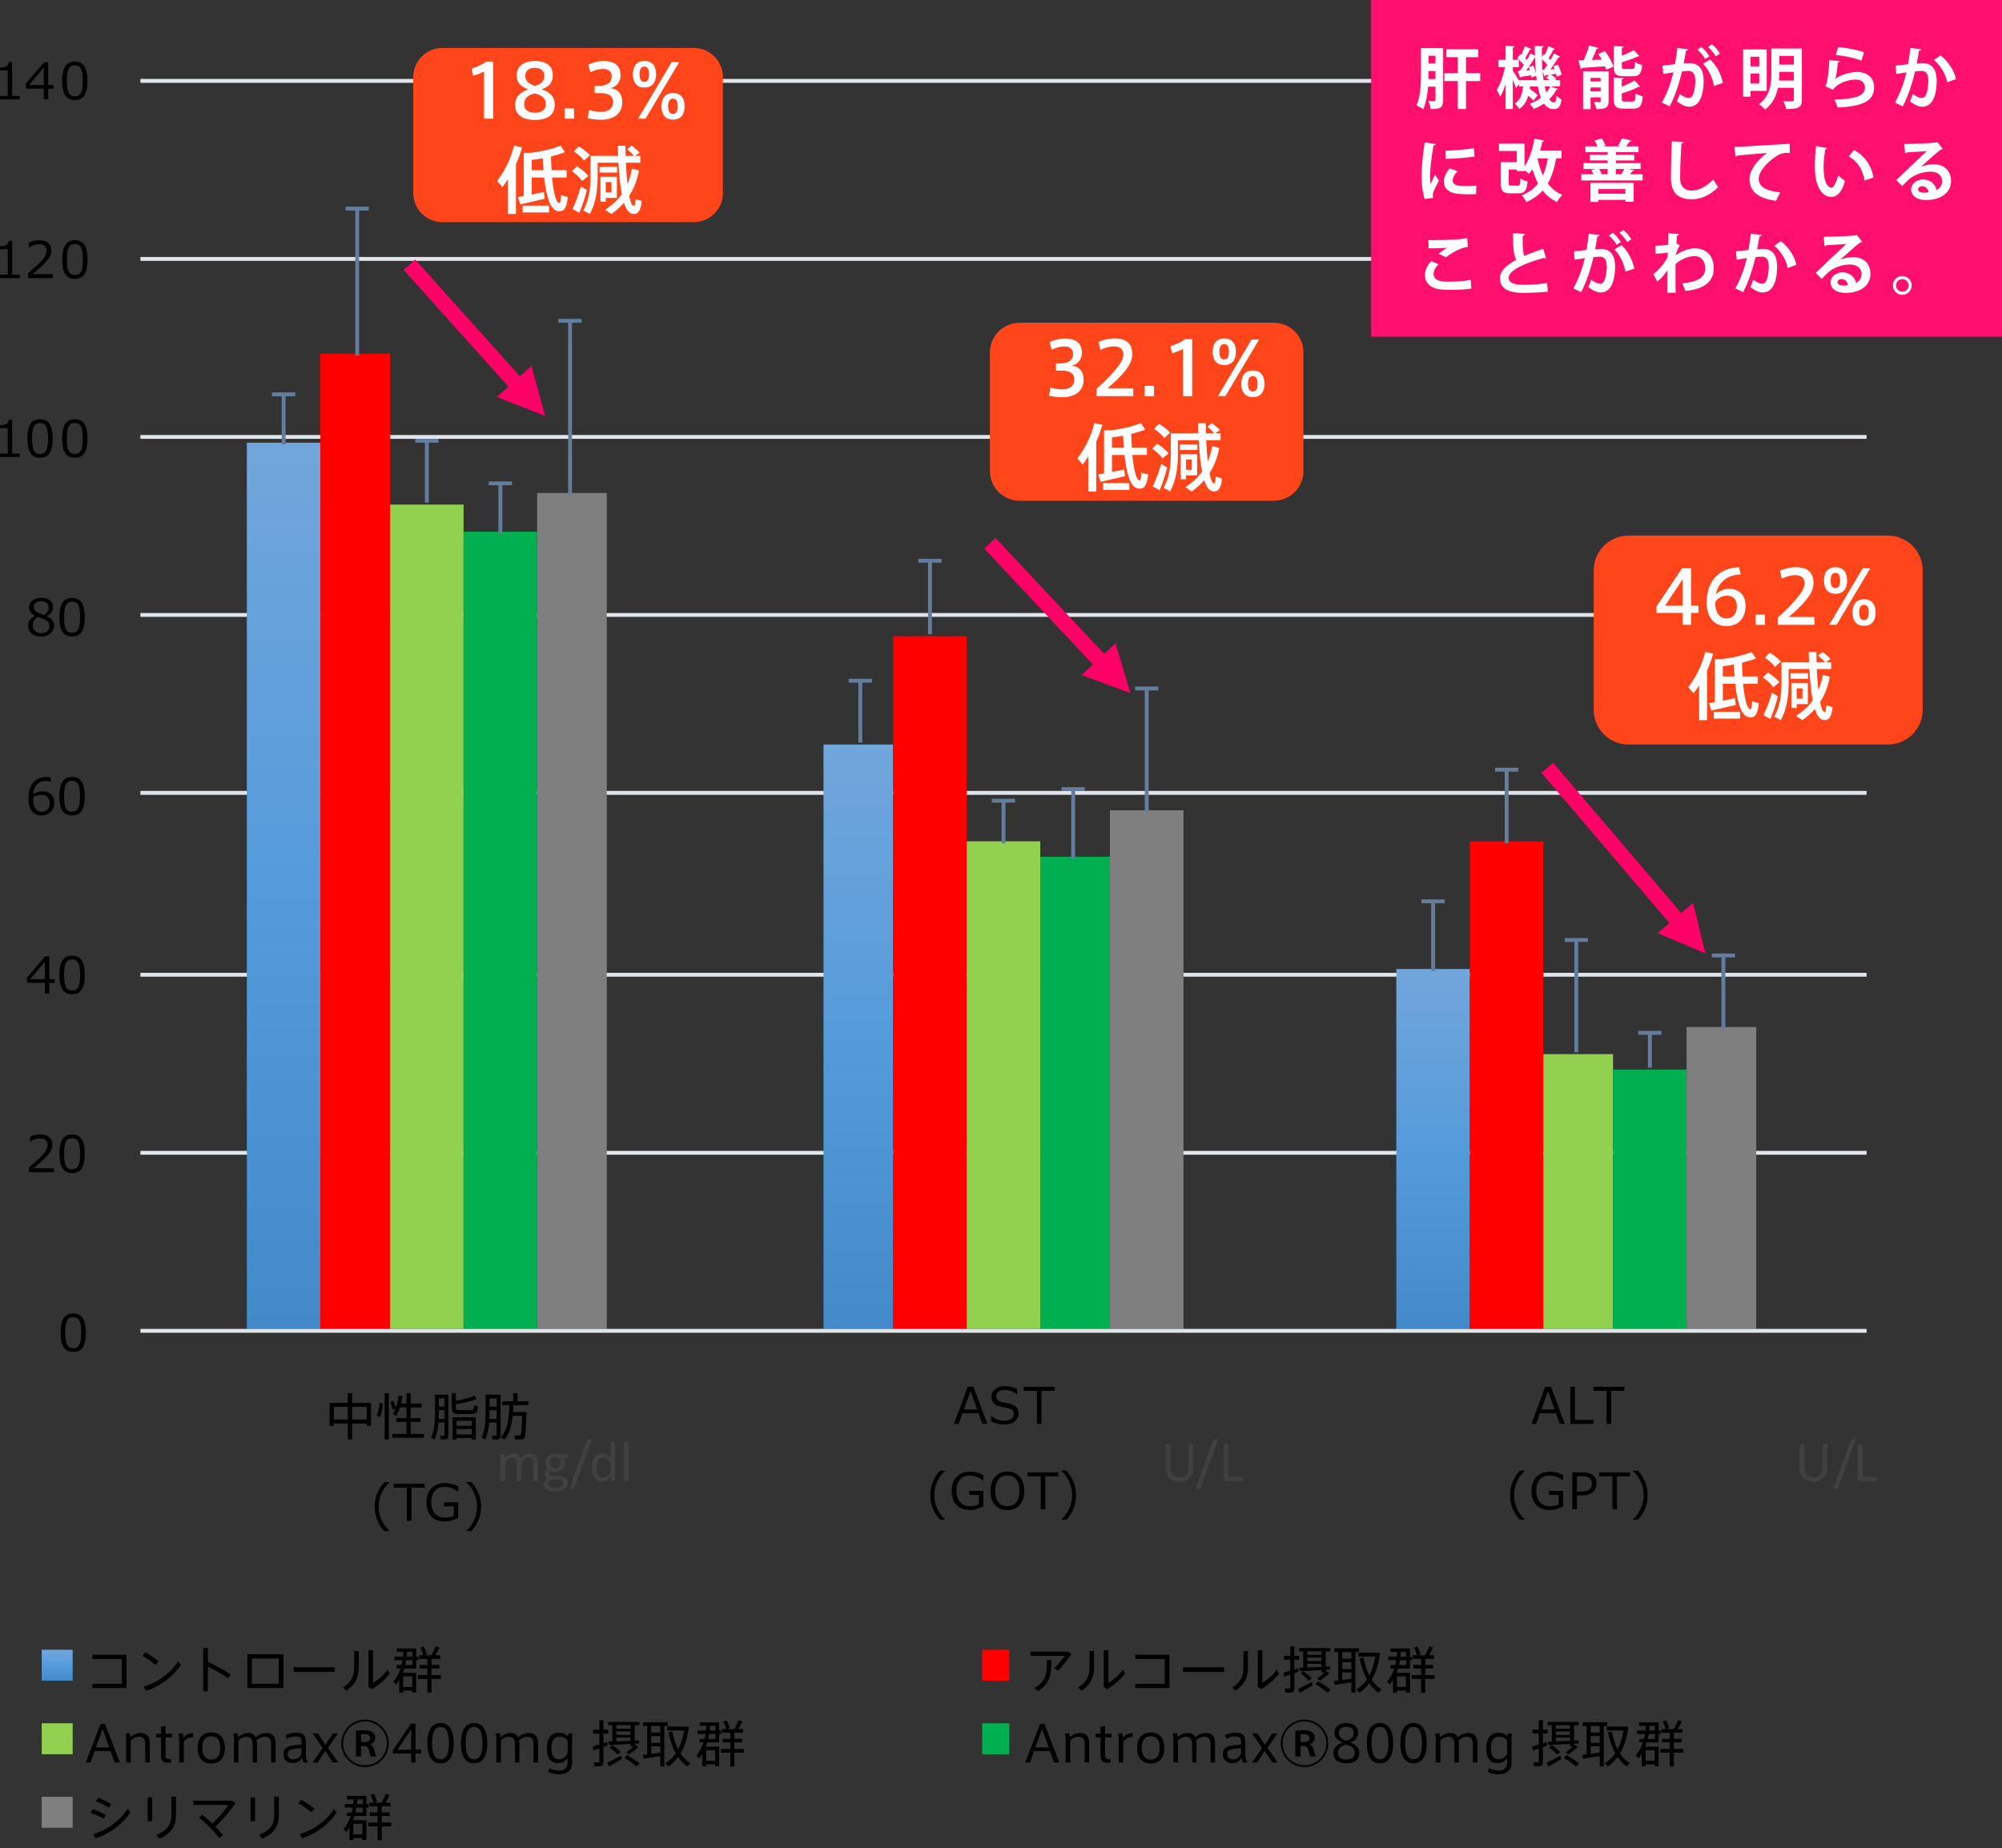 <?xml version="1.0" encoding="utf-8"?>
<!-- Generator: Adobe Illustrator 27.9.3, SVG Export Plug-In . SVG Version: 9.03 Build 53313)  -->
<svg version="1.1" id="レイヤー_1" xmlns="http://www.w3.org/2000/svg" xmlns:xlink="http://www.w3.org/1999/xlink" x="0px"
	 y="0px" width="387.954px" height="358.206px" viewBox="0 0 387.954 358.206"
	 enable-background="new 0 0 387.954 358.206" xml:space="preserve">
<rect x="0" y="0" width="387.954" height="358.206" fill="#333333" stroke="none"/>
<path fill="none" stroke="#E0E5EB" stroke-width="0.75" stroke-linejoin="round" stroke-miterlimit="8" d="M27.209,15.678
	H361.714 M27.209,50.178H361.714 M27.209,84.678H361.714 M27.209,119.178H361.714
	 M27.209,153.668H361.714 M27.209,188.918H361.714 M27.209,223.418H361.714"/>
<linearGradient id="SVGID_1_" gradientUnits="userSpaceOnUse" x1="54.959" y1="-85.952" x2="54.959" y2="257.548">
	<stop  offset="0" style="stop-color:#438AC9"/>
	<stop  offset="0.25" style="stop-color:#559BDB"/>
	<stop  offset="0.5" style="stop-color:#71A6DB"/>
	<stop  offset="0.75" style="stop-color:#559BDB"/>
	<stop  offset="1" style="stop-color:#438AC9"/>
</linearGradient>
<rect x="47.834" y="85.798" fill-rule="evenodd" clip-rule="evenodd" fill="url(#SVGID_1_)" width="14.25" height="171.75"/>
<linearGradient id="SVGID_00000025431595196261423140000010764065292616267142_" gradientUnits="userSpaceOnUse" x1="166.334" y1="31.048" x2="166.334" y2="257.548">
	<stop  offset="0" style="stop-color:#438AC9"/>
	<stop  offset="0.25" style="stop-color:#559BDB"/>
	<stop  offset="0.5" style="stop-color:#71A6DB"/>
	<stop  offset="0.75" style="stop-color:#559BDB"/>
	<stop  offset="1" style="stop-color:#438AC9"/>
</linearGradient>
<rect x="159.584" y="144.298" fill-rule="evenodd" clip-rule="evenodd" fill="url(#SVGID_00000025431595196261423140000010764065292616267142_)" width="13.5" height="113.25"/>
<linearGradient id="SVGID_00000006682548082158158910000001321481495796582554_" gradientUnits="userSpaceOnUse" x1="277.709" y1="118.048" x2="277.709" y2="257.548">
	<stop  offset="0" style="stop-color:#438AC9"/>
	<stop  offset="0.25" style="stop-color:#559BDB"/>
	<stop  offset="0.5" style="stop-color:#71A6DB"/>
	<stop  offset="0.75" style="stop-color:#559BDB"/>
	<stop  offset="1" style="stop-color:#438AC9"/>
</linearGradient>
<rect x="270.584" y="187.798" fill-rule="evenodd" clip-rule="evenodd" fill="url(#SVGID_00000006682548082158158910000001321481495796582554_)" width="14.25" height="69.75"/>
<rect x="62.084" y="68.548" fill-rule="evenodd" clip-rule="evenodd" fill="#FF0000" width="13.5" height="189"/>
<rect x="173.084" y="123.298" fill-rule="evenodd" clip-rule="evenodd" fill="#FF0000" width="14.25" height="134.25"/>
<rect x="284.834" y="163.048" fill-rule="evenodd" clip-rule="evenodd" fill="#FF0000" width="14.25" height="94.5"/>
<rect x="75.584" y="97.798" fill-rule="evenodd" clip-rule="evenodd" fill="#92D050" width="14.25" height="159.75"/>
<rect x="187.334" y="163.048" fill-rule="evenodd" clip-rule="evenodd" fill="#92D050" width="14.25" height="94.5"/>
<rect x="299.084" y="204.298" fill-rule="evenodd" clip-rule="evenodd" fill="#92D050" width="13.5" height="53.25"/>
<rect x="89.834" y="103.048" fill-rule="evenodd" clip-rule="evenodd" fill="#00B050" width="14.25" height="154.5"/>
<rect x="201.584" y="166.048" fill-rule="evenodd" clip-rule="evenodd" fill="#00B050" width="13.5" height="91.5"/>
<rect x="312.584" y="207.298" fill-rule="evenodd" clip-rule="evenodd" fill="#00B050" width="14.25" height="50.25"/>
<rect x="104.084" y="95.548" fill-rule="evenodd" clip-rule="evenodd" fill="#7F7F7F" width="13.5" height="162"/>
<rect x="215.084" y="157.048" fill-rule="evenodd" clip-rule="evenodd" fill="#7F7F7F" width="14.25" height="100.5"/>
<rect x="326.834" y="199.048" fill-rule="evenodd" clip-rule="evenodd" fill="#7F7F7F" width="13.5" height="58.5"/>
<path fill="none" stroke="#657D9D" stroke-width="0.75" stroke-linejoin="round" stroke-miterlimit="8" d="M52.714,76.428
	h4.5 M54.964,86.178v-9.75"/>
<path fill="none" stroke="#657D9D" stroke-width="0.75" stroke-linejoin="round" stroke-miterlimit="8" d="M164.464,131.928
	h4.5 M166.714,143.928v-12"/>
<path fill="none" stroke="#657D9D" stroke-width="0.75" stroke-linejoin="round" stroke-miterlimit="8" d="M275.464,174.678
	h4.5 M277.714,188.178v-13.5"/>
<path fill="none" stroke="#657D9D" stroke-width="0.75" stroke-linejoin="round" stroke-miterlimit="8" d="M66.964,40.428
	h4.5 M69.214,68.928v-28.5"/>
<path fill="none" stroke="#657D9D" stroke-width="0.75" stroke-linejoin="round" stroke-miterlimit="8" d="M177.964,108.678
	h4.5 M180.214,122.928v-14.25"/>
<path fill="none" stroke="#657D9D" stroke-width="0.75" stroke-linejoin="round" stroke-miterlimit="8" d="M289.714,149.178
	h4.5 M291.964,163.428v-14.25"/>
<path fill="none" stroke="#657D9D" stroke-width="0.75" stroke-linejoin="round" stroke-miterlimit="8" d="M80.464,85.428
	h4.5 M82.714,97.428v-12"/>
<path fill="none" stroke="#657D9D" stroke-width="0.75" stroke-linejoin="round" stroke-miterlimit="8" d="M192.214,155.178
	h4.5 M194.464,163.428v-8.25"/>
<path fill="none" stroke="#657D9D" stroke-width="0.75" stroke-linejoin="round" stroke-miterlimit="8" d="M303.214,182.178
	h4.5 M305.464,203.928v-21.75"/>
<path fill="none" stroke="#657D9D" stroke-width="0.75" stroke-linejoin="round" stroke-miterlimit="8" d="M94.714,93.678
	h4.5 M96.964,103.428v-9.75"/>
<path fill="none" stroke="#657D9D" stroke-width="0.75" stroke-linejoin="round" stroke-miterlimit="8" d="M205.714,152.928
	h4.5 M207.964,166.428v-13.5"/>
<path fill="none" stroke="#657D9D" stroke-width="0.75" stroke-linejoin="round" stroke-miterlimit="8" d="M317.464,200.178
	h4.5 M319.714,206.928v-6.75"/>
<path fill="none" stroke="#657D9D" stroke-width="0.75" stroke-linejoin="round" stroke-miterlimit="8" d="M108.214,62.178
	h4.5 M110.464,95.928v-33.75"/>
<path fill="none" stroke="#657D9D" stroke-width="0.75" stroke-linejoin="round" stroke-miterlimit="8" d="M219.964,133.428
	h4.5 M222.214,157.428v-24"/>
<path fill="none" stroke="#657D9D" stroke-width="0.75" stroke-linejoin="round" stroke-miterlimit="8" d="M331.714,185.178
	h4.5 M333.964,199.428v-14.25"/>
<line fill="none" stroke="#E0E5EB" stroke-width="0.75" stroke-linejoin="round" stroke-miterlimit="8" x1="27.209" y1="257.928" x2="361.714" y2="257.928"/>
<path d="M14.191,262.025c-0.844,0-1.465-0.301-1.861-0.905
	c-0.397-0.603-0.595-1.544-0.595-2.823c0-1.279,0.199-2.222,0.597-2.828
	c0.398-0.606,1.018-0.909,1.859-0.909c0.835,0,1.452,0.304,1.852,0.912
	c0.4,0.608,0.6,1.547,0.6,2.816c0,1.282-0.198,2.226-0.595,2.83
	C15.651,261.723,15.032,262.025,14.191,262.025z M14.191,255.289
	c-0.543,0-0.936,0.215-1.181,0.645c-0.244,0.43-0.367,1.218-0.367,2.364
	c0,1.136,0.122,1.92,0.367,2.352c0.244,0.432,0.638,0.647,1.181,0.647
	s0.935-0.216,1.178-0.647c0.243-0.432,0.364-1.219,0.364-2.361
	c0-1.12-0.121-1.9-0.362-2.34C15.131,255.509,14.737,255.289,14.191,255.289z"/>
<path d="M10.442,227.198H5.63v-0.931c0.509-0.439,1.081-0.95,1.716-1.532
	c0.635-0.582,1.106-1.095,1.415-1.537c0.309-0.442,0.463-0.885,0.463-1.327
	c0-0.391-0.13-0.697-0.389-0.916c-0.259-0.22-0.612-0.329-1.057-0.329
	c-0.652,0-1.293,0.207-1.924,0.62H5.807v-0.931
	c0.643-0.305,1.308-0.458,1.995-0.458c0.725,0,1.297,0.176,1.713,0.527
	c0.417,0.352,0.625,0.831,0.625,1.439c0,0.325-0.053,0.635-0.16,0.931
	c-0.107,0.296-0.273,0.584-0.499,0.864c-0.226,0.28-0.496,0.578-0.811,0.893
	c-0.315,0.315-1.039,0.955-2.172,1.919h3.942V227.198z M13.974,227.346
	c-0.846,0-1.468-0.302-1.866-0.907c-0.398-0.605-0.597-1.548-0.597-2.83
	c0-1.282,0.2-2.227,0.599-2.835c0.399-0.608,1.021-0.912,1.864-0.912
	c0.837,0,1.456,0.305,1.857,0.914c0.401,0.609,0.601,1.55,0.601,2.823
	c0,1.286-0.199,2.231-0.597,2.838C15.438,227.042,14.817,227.346,13.974,227.346z
	 M13.974,220.592c-0.544,0-0.939,0.216-1.184,0.647
	c-0.245,0.431-0.368,1.221-0.368,2.37c0,1.139,0.122,1.925,0.368,2.358
	c0.245,0.433,0.64,0.649,1.184,0.649c0.544,0,0.938-0.216,1.181-0.649
	c0.243-0.433,0.365-1.222,0.365-2.367c0-1.123-0.121-1.905-0.363-2.346
	C14.916,220.812,14.521,220.592,13.974,220.592z"/>
<path d="M10.604,190.476H9.549v2.071H8.69v-2.071H5.23v-1.002l3.499-4.119h0.821
	v4.415h1.055V190.476z M8.69,189.77v-3.365l-2.859,3.365H8.69z M13.974,192.696
	c-0.846,0-1.468-0.302-1.866-0.907c-0.398-0.605-0.597-1.548-0.597-2.83
	c0-1.282,0.2-2.227,0.599-2.835c0.399-0.608,1.021-0.912,1.864-0.912
	c0.837,0,1.456,0.305,1.857,0.914c0.401,0.609,0.601,1.55,0.601,2.823
	c0,1.286-0.199,2.231-0.597,2.838C15.438,192.392,14.817,192.696,13.974,192.696z
	 M13.974,185.942c-0.544,0-0.939,0.216-1.184,0.647
	c-0.245,0.431-0.368,1.221-0.368,2.37c0,1.139,0.122,1.925,0.368,2.358
	c0.245,0.433,0.64,0.649,1.184,0.649c0.544,0,0.938-0.216,1.181-0.649
	c0.243-0.433,0.365-1.222,0.365-2.367c0-1.123-0.121-1.905-0.363-2.346
	C14.916,186.162,14.521,185.942,13.974,185.942z"/>
<path d="M8.995,150.59c0.336,0,0.619,0.038,0.847,0.114v0.843H9.785
	c-0.267-0.13-0.578-0.195-0.933-0.195c-0.701,0-1.262,0.223-1.681,0.669
	c-0.419,0.446-0.663,1.066-0.733,1.859c0.6-0.359,1.184-0.538,1.752-0.538
	c0.695,0,1.259,0.193,1.692,0.578s0.65,0.939,0.65,1.659
	c0,0.717-0.235,1.308-0.705,1.771c-0.47,0.463-1.054,0.695-1.752,0.695
	c-0.809,0-1.439-0.282-1.888-0.845c-0.449-0.563-0.674-1.38-0.674-2.449
	c0-1.317,0.301-2.34,0.902-3.068C7.018,150.954,7.877,150.59,8.995,150.59
	L8.995,150.59z M7.957,154.07c-0.517,0-1.024,0.14-1.519,0.419
	c-0.013,0.26-0.019,0.417-0.019,0.471c0,0.755,0.148,1.339,0.443,1.75
	c0.295,0.411,0.703,0.617,1.224,0.617c0.479,0,0.855-0.15,1.128-0.45
	c0.273-0.3,0.409-0.72,0.409-1.259c0-0.448-0.129-0.817-0.386-1.109
	C8.98,154.216,8.553,154.07,7.957,154.07L7.957,154.07z M13.966,158.045
	c-0.844,0-1.465-0.301-1.861-0.905c-0.397-0.603-0.595-1.544-0.595-2.823
	c0-1.279,0.199-2.222,0.597-2.828c0.398-0.606,1.018-0.909,1.859-0.909
	c0.835,0,1.452,0.304,1.852,0.912c0.4,0.608,0.6,1.546,0.6,2.816
	c0,1.282-0.198,2.226-0.595,2.83C15.426,157.743,14.807,158.045,13.966,158.045z
	 M13.966,151.309c-0.543,0-0.936,0.215-1.181,0.645
	c-0.244,0.43-0.367,1.218-0.367,2.364c0,1.136,0.122,1.92,0.367,2.352
	c0.244,0.432,0.638,0.647,1.181,0.647s0.935-0.216,1.178-0.647
	c0.243-0.432,0.364-1.219,0.364-2.361c0-1.12-0.121-1.9-0.362-2.34
	C14.906,151.529,14.512,151.309,13.966,151.309z"/>
<path d="M5.444,121.246c0-0.831,0.444-1.445,1.332-1.842v-0.057
	c-0.761-0.414-1.141-0.95-1.141-1.608c0-0.544,0.22-0.993,0.659-1.346
	s0.998-0.53,1.675-0.53c0.703,0,1.268,0.167,1.694,0.501
	c0.426,0.334,0.64,0.772,0.64,1.313c0,0.35-0.106,0.679-0.317,0.986
	c-0.212,0.307-0.505,0.547-0.881,0.718v0.062
	c0.926,0.398,1.389,0.993,1.389,1.785c0,0.617-0.24,1.13-0.721,1.539
	c-0.48,0.409-1.082,0.613-1.804,0.613c-0.767,0-1.379-0.196-1.838-0.589
	C5.673,122.397,5.444,121.883,5.444,121.246L5.444,121.246z M7.358,119.576
	c-0.671,0.379-1.007,0.913-1.007,1.604c0,0.461,0.153,0.835,0.458,1.119
	c0.305,0.285,0.695,0.427,1.169,0.427c0.487,0,0.873-0.125,1.16-0.375
	c0.286-0.25,0.43-0.593,0.43-1.029c0-0.296-0.065-0.534-0.196-0.714
	c-0.131-0.18-0.321-0.332-0.57-0.456C8.552,120.029,8.071,119.837,7.358,119.576z
	 M8.542,119.204c0.585-0.379,0.878-0.886,0.878-1.523
	c0-0.344-0.132-0.625-0.396-0.845c-0.264-0.22-0.617-0.329-1.06-0.329
	c-0.42,0-0.763,0.103-1.029,0.308c-0.266,0.205-0.399,0.475-0.399,0.809
	c0,0.369,0.165,0.673,0.496,0.912C7.365,118.774,7.867,118.997,8.542,119.204
	L8.542,119.204z M13.974,123.366c-0.846,0-1.468-0.302-1.866-0.907
	c-0.398-0.605-0.597-1.548-0.597-2.83c0-1.282,0.2-2.227,0.599-2.835
	c0.399-0.608,1.021-0.912,1.864-0.912c0.837,0,1.456,0.305,1.857,0.914
	c0.401,0.609,0.601,1.55,0.601,2.823c0,1.286-0.199,2.231-0.597,2.838
	C15.438,123.062,14.817,123.366,13.974,123.366z M13.974,116.612
	c-0.544,0-0.939,0.216-1.184,0.647c-0.245,0.431-0.368,1.221-0.368,2.37
	c0,1.139,0.122,1.925,0.368,2.358c0.245,0.433,0.64,0.649,1.184,0.649
	c0.544,0,0.938-0.216,1.181-0.649c0.243-0.433,0.365-1.222,0.365-2.367
	c0-1.123-0.121-1.905-0.363-2.346C14.916,116.832,14.521,116.612,13.974,116.612z"/>
<path d="M3.818,88.568H0v-0.657h1.495V82.978H0v-0.581
	c0.584-0.003,1.001-0.086,1.252-0.25c0.251-0.163,0.392-0.423,0.424-0.778
	h0.676v6.541h1.466V88.568z M7.762,88.715c-0.844,0-1.465-0.301-1.861-0.905
	C5.504,87.208,5.306,86.267,5.306,84.987c0-1.279,0.199-2.222,0.597-2.828
	c0.398-0.606,1.018-0.909,1.859-0.909c0.835,0,1.452,0.304,1.852,0.912
	c0.4,0.608,0.6,1.547,0.6,2.816c0,1.282-0.198,2.226-0.595,2.83
	C9.222,88.413,8.604,88.715,7.762,88.715z M7.762,81.979
	c-0.543,0-0.936,0.215-1.181,0.645c-0.244,0.43-0.367,1.218-0.367,2.364
	c0,1.136,0.122,1.92,0.367,2.352c0.244,0.432,0.638,0.647,1.181,0.647
	s0.935-0.216,1.178-0.647c0.243-0.432,0.364-1.219,0.364-2.361
	c0-1.12-0.121-1.9-0.362-2.34C8.702,82.199,8.308,81.979,7.762,81.979z
	 M14.5,88.715c-0.844,0-1.465-0.301-1.861-0.905
	c-0.397-0.603-0.595-1.544-0.595-2.823c0-1.279,0.199-2.222,0.597-2.828
	c0.398-0.606,1.018-0.909,1.859-0.909c0.835,0,1.452,0.304,1.852,0.912
	c0.4,0.608,0.6,1.547,0.6,2.816c0,1.282-0.198,2.226-0.595,2.83
	C15.96,88.413,15.341,88.715,14.5,88.715z M14.5,81.979
	c-0.543,0-0.936,0.215-1.181,0.645c-0.244,0.43-0.367,1.218-0.367,2.364
	c0,1.136,0.122,1.92,0.367,2.352c0.244,0.432,0.638,0.647,1.181,0.647
	s0.935-0.216,1.178-0.647c0.243-0.432,0.364-1.219,0.364-2.361
	c0-1.12-0.121-1.9-0.362-2.34C15.439,82.199,15.046,81.979,14.5,81.979z"/>
<path d="M3.831,53.898H0.003v-0.659h1.499v-4.945H0.003v-0.582
	c0.585-0.003,1.004-0.087,1.255-0.251c0.251-0.164,0.393-0.424,0.425-0.78
	H2.361v6.558h1.47V53.898z M10.243,53.898H5.432v-0.931
	c0.509-0.439,1.081-0.95,1.716-1.532c0.635-0.582,1.106-1.095,1.415-1.537
	c0.309-0.442,0.463-0.885,0.463-1.327c0-0.391-0.13-0.697-0.389-0.916
	c-0.259-0.22-0.612-0.329-1.057-0.329c-0.652,0-1.293,0.207-1.924,0.62H5.609
	v-0.931c0.643-0.305,1.308-0.458,1.995-0.458c0.725,0,1.297,0.176,1.713,0.527
	c0.417,0.352,0.625,0.831,0.625,1.439c0,0.325-0.053,0.635-0.16,0.931
	c-0.107,0.296-0.273,0.584-0.499,0.864c-0.226,0.28-0.496,0.578-0.811,0.893
	c-0.315,0.315-1.039,0.955-2.172,1.919h3.942V53.898z M14.521,54.046
	c-0.846,0-1.468-0.302-1.866-0.907c-0.398-0.605-0.597-1.548-0.597-2.83
	c0-1.282,0.2-2.227,0.599-2.835c0.399-0.608,1.021-0.912,1.864-0.912
	c0.837,0,1.456,0.305,1.857,0.914c0.401,0.609,0.601,1.55,0.601,2.823
	c0,1.286-0.199,2.231-0.597,2.838C15.984,53.742,15.364,54.046,14.521,54.046z
	 M14.521,47.292c-0.544,0-0.939,0.216-1.184,0.647
	c-0.245,0.431-0.368,1.221-0.368,2.37c0,1.139,0.122,1.925,0.368,2.358
	c0.245,0.433,0.64,0.649,1.184,0.649c0.544,0,0.938-0.216,1.181-0.649
	c0.243-0.433,0.365-1.222,0.365-2.367c0-1.123-0.121-1.905-0.363-2.346
	C15.462,47.512,15.068,47.292,14.521,47.292z"/>
<path d="M3.818,19.248H0v-0.657h1.495v-4.932H0v-0.581
	c0.584-0.003,1.001-0.086,1.252-0.25c0.251-0.163,0.392-0.423,0.424-0.778
	h0.676v6.541h1.466V19.248z M10.386,17.181h-1.052v2.066H8.477v-2.066H5.025v-1
	l3.49-4.109h0.819v4.404h1.052V17.181z M8.477,16.477v-3.356l-2.852,3.356H8.477z
	 M14.5,19.395c-0.844,0-1.465-0.301-1.861-0.905
	c-0.397-0.603-0.595-1.544-0.595-2.823c0-1.279,0.199-2.222,0.597-2.828
	c0.398-0.606,1.018-0.909,1.859-0.909c0.835,0,1.452,0.304,1.852,0.912
	c0.4,0.608,0.6,1.547,0.6,2.816c0,1.282-0.198,2.226-0.595,2.83
	C15.96,19.093,15.341,19.395,14.5,19.395z M14.5,12.659
	c-0.543,0-0.936,0.215-1.181,0.645c-0.244,0.43-0.367,1.218-0.367,2.364
	c0,1.136,0.122,1.92,0.367,2.352c0.244,0.432,0.638,0.647,1.181,0.647
	s0.935-0.216,1.178-0.647c0.243-0.432,0.364-1.219,0.364-2.361
	c0-1.12-0.121-1.9-0.362-2.34C15.439,12.879,15.046,12.659,14.5,12.659z"/>
<g>
	<path d="M68.246,275.89v3.11h-0.851v-3.11h-2.709v0.47H63.883v-4.46h3.512v-1.897
		h0.851v1.897h3.648v4.46h-0.831v-0.47H68.246z M67.395,275.117v-2.455h-2.709
		v2.455H67.395z M71.063,275.117v-2.455h-2.817v2.455H71.063z"/>
	<path d="M74.206,272.046c-0.088,0.93-0.273,1.995-0.567,2.631l-0.626-0.342
		c0.304-0.587,0.489-1.575,0.548-2.436L74.206,272.046z M75.341,270.002v8.998
		H74.54v-8.998H75.341z M78.775,277.905v-2.328h-1.986v-0.733h1.986v-2.074h-1.252
		c-0.196,0.587-0.431,1.125-0.695,1.595l-0.704-0.284
		c0.187-0.322,0.343-0.665,0.489-1.036l-0.538,0.166
		c-0.068-0.46-0.234-0.969-0.479-1.516l0.597-0.226
		c0.245,0.479,0.411,0.91,0.519,1.311c0.255-0.714,0.44-1.506,0.519-2.327
		l0.753,0.107c-0.049,0.499-0.137,0.987-0.254,1.457h1.047v-2.015H79.586v2.015
		h2.132v0.753H79.586v2.074h1.907v0.733H79.586v2.328h2.582v0.743h-6.133v-0.743
		H78.775z"/>
	<path d="M84.969,275.694c-0.098,1.203-0.313,2.318-0.743,3.296l-0.705-0.352
		c0.616-1.33,0.773-2.896,0.773-4.607v-3.736h0.439h0.304h1.105h0.361h0.382
		v7.864c0,0.46-0.127,0.733-0.538,0.802c-0.186,0.029-0.587,0.039-0.92,0.029
		l-0.117-0.733c0.226,0.02,0.519,0.02,0.626,0.01
		c0.157-0.01,0.206-0.088,0.206-0.234v-2.338H84.969z M86.143,275v-1.702
		h-1.105v0.733c0,0.333-0.01,0.655-0.02,0.969H86.143z M86.143,272.623v-1.614
		h-1.105v1.614H86.143z M92.373,271.117c-0.979,0.42-2.729,0.86-4.05,1.036
		v0.548c0,0.489,0.166,0.587,0.724,0.597c0.548,0.01,1.517,0.01,2.123,0
		c0.616-0.01,0.665-0.068,0.694-0.909l0.763,0.137
		c-0.107,1.33-0.273,1.486-1.398,1.516c-0.655,0.01-1.653,0.01-2.26,0
		c-1.125-0.029-1.418-0.264-1.418-1.34v-2.709h0.772v1.457
		c1.252-0.166,2.788-0.567,3.609-0.948L92.373,271.117z M88.47,278.697v0.293
		h-0.763v-4.313h4.499v4.313H91.415v-0.293H88.47z M91.415,276.33v-0.969h-2.944v0.969
		H91.415z M91.415,278.013v-1.047h-2.944v1.047H91.415z"/>
	<path d="M94.792,275.704c-0.098,1.203-0.323,2.328-0.743,3.296l-0.725-0.361
		c0.616-1.33,0.773-2.896,0.773-4.607v-3.736h0.43h0.333h1.379h0.372h0.4
		v7.825c0,0.489-0.127,0.763-0.577,0.841c-0.195,0.039-0.646,0.039-0.987,0.029
		l-0.137-0.753c0.254,0.02,0.587,0.02,0.704,0.01
		c0.176-0.02,0.225-0.098,0.225-0.254v-2.289H94.792z M96.24,275v-1.683
		h-1.379v0.724c0,0.323-0.01,0.646-0.029,0.959H96.24z M96.24,272.623v-1.604
		h-1.379v1.604H96.24z M101.571,273.67h0.439
		c-0.078,3.159-0.176,4.871-0.508,5.145c-0.138,0.117-0.333,0.166-0.587,0.176
		c-0.245,0.01-0.783,0-1.096-0.01l-0.117-0.802
		c0.283,0.02,0.753,0.029,0.978,0.029c0.088-0.01,0.156-0.029,0.206-0.078
		c0.156-0.156,0.234-1.35,0.293-3.727h-1.819
		c-0.186,1.819-0.597,3.521-1.613,4.587l-0.715-0.43
		c1.38-1.36,1.604-3.884,1.663-6.23h-1.389v-0.744h2.142v-1.584h0.832v1.584
		h2.122v0.744h-2.915c-0.01,0.439-0.039,0.89-0.068,1.34h1.771H101.571z"/>
</g>
<path d="M75.474,296.738H74.458c-0.649-0.754-1.119-1.511-1.41-2.272
	c-0.291-0.76-0.437-1.588-0.437-2.482c0-1.728,0.616-3.311,1.847-4.749h1.017
	v0.048c-0.633,0.557-1.14,1.251-1.52,2.083
	c-0.38,0.832-0.57,1.705-0.57,2.618c0,0.916,0.189,1.789,0.568,2.618
	c0.379,0.829,0.886,1.525,1.523,2.088V296.738z"/>
<path d="M78.847,294.748v-6.42h-2.554v-0.773h5.995v0.773h-2.554v6.42H78.847z
	 M88.801,294.213c-1.031,0.449-1.874,0.673-2.53,0.673
	c-1.146,0-2.036-0.325-2.67-0.974c-0.635-0.649-0.952-1.572-0.952-2.768
	c0-1.161,0.323-2.071,0.969-2.73c0.646-0.659,1.53-0.988,2.654-0.988
	c0.83,0,1.672,0.218,2.525,0.654v1.045h-0.067
	c-0.78-0.633-1.65-0.95-2.611-0.95c-0.789,0-1.41,0.264-1.864,0.792
	c-0.453,0.528-0.68,1.244-0.68,2.148c0,0.945,0.236,1.684,0.709,2.217
	c0.473,0.533,1.121,0.799,1.945,0.799c0.605,0,1.169-0.115,1.694-0.344v-1.852
	h-1.866v-0.773h2.744V294.213z M91.373,296.738h-1.017v-0.048
	c0.64-0.57,1.148-1.267,1.525-2.093c0.377-0.826,0.566-1.697,0.566-2.613
	c0-0.913-0.189-1.784-0.568-2.613c-0.379-0.829-0.886-1.525-1.523-2.088v-0.048
	h1.017c1.231,1.438,1.847,3.021,1.847,4.749c0,0.891-0.144,1.715-0.432,2.472
	C92.501,295.214,92.029,295.974,91.373,296.738z"/>
<path d="M190.373,275.968l-0.74-2.052h-3.122l-0.74,2.052h-0.902l2.663-7.193h1.131
	l2.659,7.193H190.373z M189.366,273.175l-1.293-3.546l-1.289,3.546H189.366z
	 M194.616,276.096c-0.808,0-1.656-0.2-2.544-0.601v-1.083h0.062
	c0.732,0.624,1.562,0.935,2.492,0.935c0.573,0,1.022-0.117,1.348-0.351
	c0.326-0.234,0.489-0.545,0.489-0.933c0-0.299-0.069-0.534-0.208-0.704
	c-0.138-0.17-0.379-0.303-0.723-0.399l-1.604-0.325
	c-0.595-0.124-1.046-0.349-1.353-0.675c-0.307-0.326-0.461-0.75-0.461-1.272
	c0-0.592,0.239-1.08,0.716-1.465c0.477-0.385,1.099-0.578,1.866-0.578
	c0.802,0,1.604,0.177,2.406,0.53v1.045h-0.067
	c-0.662-0.55-1.441-0.826-2.339-0.826c-0.496,0-0.897,0.11-1.2,0.329
	c-0.304,0.22-0.456,0.508-0.456,0.864c0,0.595,0.347,0.978,1.041,1.15
	c0.401,0.073,0.847,0.165,1.339,0.274c0.492,0.11,0.843,0.224,1.055,0.344
	c0.212,0.119,0.383,0.255,0.516,0.408c0.132,0.153,0.231,0.326,0.296,0.52
	c0.065,0.194,0.098,0.409,0.098,0.644c0,0.624-0.253,1.141-0.759,1.551
	C196.12,275.891,195.45,276.096,194.616,276.096z M200.936,275.968v-6.42h-2.554
	v-0.773h5.995v0.773h-2.554v6.42H200.936z"/>
<path d="M183.135,294.513h-1.014c-0.647-0.752-1.116-1.508-1.407-2.266
	s-0.436-1.584-0.436-2.476c0-1.723,0.614-3.302,1.842-4.737h1.014v0.048
	c-0.632,0.555-1.137,1.248-1.516,2.078c-0.379,0.83-0.569,1.7-0.569,2.611
	c0,0.914,0.189,1.785,0.567,2.611c0.378,0.827,0.884,1.521,1.519,2.083V294.513z
	 M190.558,291.994c-1.028,0.448-1.869,0.671-2.523,0.671
	c-1.143,0-2.03-0.324-2.664-0.971s-0.95-1.568-0.95-2.761
	c0-1.158,0.322-2.066,0.966-2.723c0.644-0.657,1.527-0.985,2.647-0.985
	c0.828,0,1.668,0.217,2.518,0.652v1.043h-0.067
	c-0.778-0.632-1.646-0.947-2.604-0.947c-0.787,0-1.407,0.263-1.859,0.79
	c-0.452,0.527-0.678,1.241-0.678,2.142c0,0.943,0.236,1.68,0.707,2.211
	c0.471,0.532,1.118,0.797,1.94,0.797c0.603,0,1.166-0.114,1.69-0.343v-1.847
	h-1.861V288.952h2.737V291.994z M195.209,292.675c-1.019,0-1.819-0.329-2.399-0.988
	c-0.581-0.659-0.871-1.573-0.871-2.745c0-1.168,0.291-2.083,0.874-2.745
	c0.582-0.662,1.381-0.993,2.397-0.993c1.019,0,1.819,0.331,2.402,0.993
	c0.582,0.662,0.874,1.577,0.874,2.745c0,1.165-0.291,2.078-0.874,2.74
	C197.028,292.344,196.228,292.675,195.209,292.675z M195.214,285.962
	c-0.743,0-1.32,0.26-1.733,0.781c-0.413,0.521-0.619,1.254-0.619,2.199
	c0,0.946,0.206,1.678,0.619,2.197c0.413,0.519,0.99,0.778,1.733,0.778
	c0.739,0,1.316-0.259,1.728-0.778c0.413-0.519,0.619-1.251,0.619-2.197
	c0-0.952-0.206-1.687-0.619-2.204C196.529,286.221,195.953,285.962,195.214,285.962z
	 M201.669,292.528v-6.403h-2.547v-0.771h5.979v0.771h-2.547v6.403H201.669z
	 M206.685,294.513h-1.014v-0.048c0.638-0.568,1.145-1.264,1.521-2.088
	s0.564-1.692,0.564-2.607c0-0.911-0.189-1.78-0.567-2.607
	c-0.378-0.827-0.884-1.521-1.519-2.083v-0.048h1.014
	c1.228,1.435,1.842,3.014,1.842,4.737c0,0.889-0.144,1.711-0.431,2.466
	C207.81,292.992,207.339,293.751,206.685,294.513z"/>
<path d="M302.273,275.968l-0.74-2.052h-3.121l-0.74,2.052h-0.902l2.663-7.193h1.131
	l2.659,7.193H302.273z M301.266,273.175l-1.293-3.546l-1.289,3.546H301.266z
	 M308.793,275.968h-4.482v-7.193h0.888v6.42h3.594V275.968z M311.341,275.968v-6.42
	h-2.554v-0.773h5.995v0.773h-2.554v6.42H311.341z"/>
<path d="M295.485,294.513h-1.014c-0.647-0.752-1.116-1.508-1.407-2.266
	c-0.29-0.759-0.436-1.584-0.436-2.476c0-1.723,0.614-3.302,1.842-4.737h1.014
	v0.048c-0.632,0.555-1.137,1.248-1.516,2.078
	c-0.379,0.83-0.569,1.7-0.569,2.611c0,0.914,0.189,1.785,0.567,2.611
	c0.378,0.827,0.884,1.521,1.519,2.083V294.513z M302.908,291.994
	c-1.028,0.448-1.869,0.671-2.523,0.671c-1.143,0-2.03-0.324-2.664-0.971
	s-0.95-1.568-0.95-2.761c0-1.158,0.322-2.066,0.966-2.723
	c0.644-0.657,1.527-0.985,2.647-0.985c0.828,0,1.668,0.217,2.518,0.652v1.043
	h-0.067c-0.778-0.632-1.646-0.947-2.604-0.947c-0.787,0-1.407,0.263-1.859,0.79
	c-0.452,0.527-0.678,1.241-0.678,2.142c0,0.943,0.236,1.68,0.707,2.211
	c0.471,0.532,1.118,0.797,1.94,0.797c0.603,0,1.166-0.114,1.69-0.343v-1.847
	h-1.861V288.952h2.737V291.994z M305.583,289.819v2.709h-0.885v-7.174h1.98
	c0.924,0,1.607,0.194,2.049,0.583c0.443,0.389,0.664,0.912,0.664,1.569
	c0,0.682-0.242,1.239-0.726,1.669c-0.484,0.43-1.161,0.645-2.03,0.645H305.583z
	 M305.583,286.105v2.966h0.885c0.727,0,1.242-0.14,1.545-0.421
	c0.303-0.281,0.455-0.655,0.455-1.121s-0.148-0.82-0.443-1.062
	c-0.295-0.241-0.766-0.362-1.414-0.362H305.583z M312.459,292.528v-6.403h-2.547
	v-0.771h5.979v0.771h-2.547v6.403H312.459z M317.446,294.513h-1.014v-0.048
	c0.638-0.568,1.145-1.264,1.521-2.088s0.564-1.692,0.564-2.607
	c0-0.911-0.189-1.78-0.567-2.607c-0.378-0.827-0.884-1.521-1.519-2.083v-0.048
	h1.014c1.228,1.435,1.842,3.014,1.842,4.737c0,0.889-0.144,1.711-0.431,2.466
	C318.57,292.992,318.1,293.751,317.446,294.513z"/>
<linearGradient id="SVGID_00000005962327938510996960000005111871549469632175_" gradientUnits="userSpaceOnUse" x1="11.084" y1="313.735" x2="11.084" y2="325.735">
	<stop  offset="0" style="stop-color:#438AC9"/>
	<stop  offset="0.25" style="stop-color:#559BDB"/>
	<stop  offset="0.5" style="stop-color:#71A6DB"/>
	<stop  offset="0.75" style="stop-color:#559BDB"/>
	<stop  offset="1" style="stop-color:#438AC9"/>
</linearGradient>
<rect x="8.084" y="319.735" fill-rule="evenodd" clip-rule="evenodd" fill="url(#SVGID_00000005962327938510996960000005111871549469632175_)" width="6" height="6"/>
<g>
	<path d="M24.518,320.702v6.466h-6.612v-0.832h5.702v-4.802h-5.692v-0.832H24.518z"/>
	<path d="M30.713,321.964l-0.577,0.715c-0.538-0.479-1.711-1.33-2.523-1.761
		l0.548-0.704C29.001,320.702,30.107,321.466,30.713,321.964z M34.479,321.984
		l0.567,0.665c-1.34,2.181-4.088,4.264-6.759,5.057l-0.439-0.842
		C30.459,326.199,33.178,324.175,34.479,321.984z"/>
	<path d="M44.733,324.537l-0.567,0.724c-1.047-0.763-2.602-1.634-3.883-2.24v4.754
		h-0.9v-8.412h0.9v2.71C41.671,322.708,43.481,323.695,44.733,324.537z"/>
	<path d="M54.918,320.604v6.563h-6.983v-6.563H54.918z M54.019,326.326v-4.899h-5.203
		v4.899H54.019z"/>
	<path d="M64.879,323.138v0.9h-7.962v-0.9H64.879z"/>
	<path d="M69.52,319.988v3.11c0,1.761-0.528,3.316-2.406,4.578l-0.675-0.626
		c1.868-1.154,2.2-2.475,2.2-3.991v-3.071H69.52z M72.297,319.832v6.309
		c0.89-0.499,2.171-1.613,2.817-2.562l0.4,0.812
		c-0.812,1.066-2.19,2.25-3.423,2.983l-0.685-0.411v-7.13H72.297z"/>
	<path d="M78.13,327.647v0.4H77.368v-2.455c-0.186,0.313-0.392,0.606-0.606,0.891
		c-0.479-0.489-0.509-0.509-0.538-0.528c0.606-0.782,1.066-1.624,1.389-2.572
		h-0.733v-0.675h0.939c0.078-0.313,0.146-0.626,0.195-0.959h-1.555v-0.675h1.643
		c0.029-0.293,0.059-0.606,0.068-0.919h-1.291v-0.665h3.775v1.584H81.055v0.675
		h-0.401v1.634h-2.298c-0.088,0.283-0.187,0.558-0.294,0.821h2.592v3.824h-0.772
		v-0.381H78.13z M79.881,326.952v-2.044h-1.751v2.044H79.881z M78.737,321.749
		c-0.059,0.323-0.117,0.646-0.195,0.959H79.93v-0.959H78.737z M79.93,321.074v-0.919
		h-1.026c-0.02,0.312-0.05,0.616-0.079,0.919H79.93z M82.826,324.654v-1.281h-1.507
		v-0.685h1.507v-1.184h-1.624v-0.704H82.024c-0.099-0.431-0.313-0.998-0.577-1.468
		l0.655-0.244c0.283,0.519,0.508,1.096,0.606,1.516l-0.528,0.196h1.428
		c0.323-0.606,0.636-1.262,0.802-1.731l0.754,0.244
		c-0.206,0.421-0.489,0.969-0.803,1.487h0.939v0.704H83.618v1.184h1.516v0.685H83.618
		v1.281h1.839v0.733H83.618v2.68h-0.792v-2.68h-1.829v-0.733H82.826z"/>
</g>
<rect x="190.334" y="319.735" fill-rule="evenodd" clip-rule="evenodd" fill="#FF0000" width="5.25" height="6"/>
<g>
	<path d="M206.956,320.106l0.666,0.459c-0.676,1.008-1.701,2.318-2.572,3.237
		l-0.734-0.479c0.705-0.675,1.605-1.771,2.006-2.406h-6.631v-0.812H206.956z
		 M203.749,321.72c0,2.974-0.264,4.567-2.641,6.055l-0.676-0.626
		c2.26-1.291,2.436-2.611,2.436-5.429H203.749z"/>
	<path d="M212.009,319.988v3.11c0,1.761-0.529,3.316-2.406,4.578l-0.676-0.626
		c1.869-1.154,2.201-2.475,2.201-3.991v-3.071H212.009z M214.786,319.832v6.309
		c0.889-0.499,2.17-1.613,2.816-2.562l0.4,0.812
		c-0.811,1.066-2.189,2.25-3.422,2.983l-0.686-0.411v-7.13H214.786z"/>
	<path d="M226.614,320.702v6.466h-6.611v-0.832h5.701v-4.802h-5.691v-0.832H226.614z"/>
	<path d="M237.2,323.138v0.9h-7.961v-0.9H237.2z"/>
	<path d="M241.841,319.988v3.11c0,1.761-0.527,3.316-2.406,4.578l-0.674-0.626
		c1.867-1.154,2.199-2.475,2.199-3.991v-3.071H241.841z M244.618,319.832v6.309
		c0.891-0.499,2.172-1.613,2.816-2.562l0.402,0.812
		c-0.812,1.066-2.191,2.25-3.424,2.983l-0.684-0.411v-7.13H244.618z"/>
	<path d="M250.042,323.793v-2.132h-1.213v-0.743h1.213v-1.849h0.781v1.849h0.939v0.743
		h-0.939v1.897c0.273-0.078,0.529-0.166,0.754-0.234l0.059,0.675
		c-0.234,0.088-0.52,0.195-0.812,0.293v2.827c0,0.528-0.137,0.841-0.635,0.919
		c-0.215,0.039-0.705,0.029-1.086,0.01l-0.146-0.782
		c0.293,0.02,0.684,0.02,0.83,0.01c0.207-0.01,0.256-0.117,0.256-0.293
		v-2.416c-0.432,0.156-0.842,0.293-1.154,0.391l-0.176-0.782
		C249.044,324.087,249.532,323.95,250.042,323.793z M254.227,325.955l0.166,0.675
		c-0.744,0.45-1.848,1.076-2.484,1.428l-0.352-0.724
		C252.202,327.031,253.425,326.395,254.227,325.955z M257.603,324.272
		c-0.422,0.421-1.096,0.969-1.791,1.468l-0.557-0.421
		c0.508-0.392,1.027-0.812,1.398-1.174h-0.568v-0.46
		c-1.477,0.088-3.129,0.167-4.186,0.216l-0.117-0.675
		c0.225,0,0.479-0.011,0.764-0.021v-3.159h-0.793v-0.636h6.025v0.636h-0.881v2.993
		c0.303-0.02,0.598-0.029,0.852-0.049l0.01,0.597
		c-0.264,0.01-0.559,0.029-0.861,0.049v0.255l0.049-0.049L257.603,324.272z
		 M252.556,323.901c0.693,0.459,1.242,0.929,1.633,1.369l-0.607,0.479
		c-0.361-0.46-0.889-0.92-1.545-1.399L252.556,323.901z M256.085,320.723v-0.676
		h-2.748v0.676H256.085z M256.085,321.925v-0.675h-2.748v0.675H256.085z
		 M256.085,323.079v-0.626h-2.748v0.733
		C254.208,323.157,255.186,323.118,256.085,323.079z M255.421,325.848
		c0.998,0.567,1.799,1.114,2.445,1.633l-0.617,0.577
		c-0.605-0.538-1.398-1.105-2.367-1.672L255.421,325.848z"/>
	<path d="M259.327,325.69v-5.496h-0.783v-0.734h4.783v0.734h-0.676v7.863h-0.781v-2.015
		c-1.047,0.176-2.406,0.392-3.229,0.509l-0.146-0.763
		C258.729,325.76,259.013,325.73,259.327,325.69z M261.87,321.466v-1.271h-1.762
		v1.271H261.87z M261.87,323.471v-1.32h-1.762v1.32H261.87z M261.87,325.349
		v-1.203h-1.762v1.447C260.706,325.515,261.331,325.427,261.87,325.349z
		 M265.351,324.732c0.549-1.027,0.92-2.26,1.145-3.678h-3.275v-0.753h3.383
		h0.178h0.078l0.576,0.078c-0.264,2.024-0.791,3.756-1.623,5.145
		c0.527,0.802,1.164,1.447,1.887,1.917l-0.605,0.606
		c-0.656-0.46-1.242-1.076-1.752-1.81c-0.537,0.724-1.182,1.34-1.926,1.829
		l-0.578-0.626c0.822-0.509,1.498-1.154,2.045-1.937
		c-0.625-1.125-1.096-2.494-1.408-4.068l0.744-0.226
		C264.462,322.56,264.843,323.734,265.351,324.732z"/>
	<path d="M270.696,327.647v0.4h-0.764v-2.455c-0.186,0.313-0.391,0.606-0.605,0.891
		c-0.48-0.489-0.51-0.509-0.539-0.528c0.607-0.782,1.066-1.624,1.389-2.572
		h-0.732v-0.675h0.939c0.078-0.313,0.146-0.626,0.195-0.959h-1.555v-0.675h1.643
		c0.029-0.293,0.059-0.606,0.068-0.919h-1.291v-0.665h3.775v1.584h0.4v0.675
		h-0.4v1.634h-2.299c-0.088,0.283-0.186,0.558-0.293,0.821h2.592v3.824h-0.773
		v-0.381H270.696z M272.446,326.952v-2.044h-1.75v2.044H272.446z M271.302,321.749
		c-0.059,0.323-0.117,0.646-0.195,0.959h1.389v-0.959H271.302z M272.495,321.074
		v-0.919h-1.025c-0.021,0.312-0.051,0.616-0.08,0.919H272.495z M275.392,324.654v-1.281
		h-1.508v-0.685h1.508v-1.184h-1.625v-0.704h0.822
		c-0.098-0.431-0.312-0.998-0.576-1.468l0.654-0.244
		c0.283,0.519,0.508,1.096,0.607,1.516l-0.529,0.196h1.428
		c0.324-0.606,0.637-1.262,0.803-1.731l0.754,0.244
		c-0.207,0.421-0.49,0.969-0.803,1.487h0.939v0.704h-1.684v1.184h1.516v0.685
		h-1.516v1.281h1.84v0.733h-1.84v2.68h-0.791v-2.68h-1.83v-0.733H275.392z"/>
</g>
<rect x="8.084" y="333.985" fill-rule="evenodd" clip-rule="evenodd" fill="#92D050" width="6" height="6"/>
<g>
	<path d="M19.503,334.097h0.829l2.896,7.488h-0.994l-0.829-2.203h-3.062l-0.81,2.203
		H16.618L19.503,334.097z M21.19,338.67l-1.297-3.56l-1.315,3.56H21.19z"/>
	<path d="M25.109,335.891c0.098,0.234,0.176,0.595,0.186,0.81
		c0.438-0.468,1.209-0.839,1.931-0.839c1.336,0,1.794,0.819,1.794,1.989v3.734
		h-0.878v-3.529c0-0.771-0.224-1.463-1.17-1.463
		c-0.604,0-1.268,0.321-1.638,0.751v4.241H24.446v-4.476
		c0-0.36-0.039-0.771-0.136-1.102L25.109,335.891z"/>
	<path d="M33.143,340.932v0.663l-0.468,0.029c-0.907,0.059-1.463-0.273-1.463-1.307
		v-3.598h-0.945v-0.712h0.945v-1.326l0.868-0.215v1.541h1.248v0.712h-1.248v3.305
		c0,0.692,0.175,0.907,0.74,0.907H33.143z"/>
	<path d="M37.453,335.881l-0.049,0.79c-0.692,0-1.482,0.282-1.784,0.965v3.949h-0.888
		v-4.134c0-0.556-0.039-1.112-0.136-1.443l0.799-0.117
		c0.098,0.234,0.176,0.673,0.195,0.937
		C35.912,336.252,36.672,335.881,37.453,335.881z"/>
	<path d="M43.585,338.758c0,1.481-0.614,3.022-2.642,3.022
		c-2.019,0-2.643-1.541-2.643-3.032c0-1.463,0.624-2.975,2.643-2.975
		c2.027,0,2.642,1.512,2.642,2.975V338.758z M40.954,341.019
		c1.141,0,1.726-0.8,1.726-2.281c0-1.463-0.585-2.233-1.735-2.233
		s-1.736,0.771-1.736,2.233c0,1.481,0.586,2.281,1.736,2.281H40.954z"/>
	<path d="M48.051,335.861c0.829,0,1.297,0.352,1.512,0.849
		c0.507-0.507,1.325-0.849,2.047-0.849c1.336,0,1.804,0.819,1.804,1.989v3.734
		h-0.877v-3.52c0-0.761-0.225-1.473-1.189-1.473c-0.526,0-1.219,0.293-1.619,0.722
		c0.059,0.243,0.078,0.556,0.078,0.916v3.354h-0.849v-3.529
		c0-0.771-0.233-1.463-1.189-1.463c-0.517,0-1.189,0.303-1.55,0.751v4.241h-0.888
		v-4.476c0-0.36-0.039-0.771-0.136-1.102l0.809-0.117
		c0.088,0.234,0.166,0.604,0.176,0.819
		C46.608,336.232,47.359,335.861,48.051,335.861z"/>
	<path d="M59.683,341.516l-0.741,0.146c-0.225-0.264-0.361-0.673-0.4-1.014
		c-0.321,0.682-1.053,1.062-1.804,1.062c-0.887,0-1.804-0.448-1.804-1.696
		c0-1.316,0.683-1.736,3.501-1.882v-0.479c0-0.663-0.127-1.111-1.132-1.111
		c-0.604,0-1.18,0.176-1.726,0.478l-0.205-0.741
		c0.498-0.263,1.287-0.478,2.028-0.478c1.453,0,1.862,0.644,1.862,1.843v2.253
		C59.263,340.6,59.41,341.205,59.683,341.516z M55.763,339.986
		c0,0.838,0.702,0.994,1.131,0.994c0.819,0,1.385-0.556,1.541-1.18v-0.995
		C56.368,338.923,55.763,339.108,55.763,339.986z"/>
	<path d="M60.598,335.959h1.034l1.433,2.213l1.434-2.213h1.015l-1.95,2.77
		l1.979,2.856h-1.044l-1.481-2.232l-1.443,2.232h-0.995l1.931-2.799
		L60.598,335.959z"/>
	<path d="M70.739,342.482c-2.535,0-4.602-2.067-4.602-4.603s2.066-4.603,4.602-4.603
		s4.603,2.067,4.603,4.603C75.341,340.434,73.254,342.482,70.739,342.482z
		 M66.498,337.88c0,2.34,1.901,4.241,4.241,4.241s4.241-1.901,4.241-4.241
		s-1.901-4.241-4.241-4.241C68.379,333.639,66.498,335.559,66.498,337.88z
		 M68.964,335.432c0.39-0.059,0.975-0.107,1.599-0.107
		c1.892,0,2.155,0.878,2.155,1.443c0,0.702-0.468,1.141-1.033,1.277v0.029
		c0.429,0.116,0.653,0.448,0.779,0.887c0.156,0.585,0.352,1.229,0.488,1.453
		h-1.073c-0.106-0.146-0.194-0.419-0.399-1.189
		c-0.166-0.663-0.399-0.819-0.975-0.839h-0.537v2.028h-1.004V335.432z
		 M69.968,337.626h0.663c0.683,0,1.083-0.302,1.083-0.77
		c0-0.518-0.4-0.771-1.063-0.771c-0.36,0-0.575,0.029-0.683,0.049V337.626z"/>
	<path d="M80.518,339.118h1.111v0.731h-1.111v1.735h-0.829v-1.735h-3.539v-0.673
		l3.472-5.1h0.896V339.118z M79.689,339.118v-3.939l-2.671,3.939H79.689z"/>
	<path d="M87.928,337.86c0,2.369-0.819,3.891-2.564,3.891
		c-1.755,0-2.555-1.521-2.555-3.9c0-2.398,0.8-3.92,2.555-3.92
		c1.745,0,2.564,1.521,2.564,3.92V337.86z M83.735,337.86
		c0,2.232,0.614,3.101,1.629,3.101c1.004,0,1.638-0.868,1.638-3.11
		c0-2.271-0.634-3.159-1.638-3.159c-1.015,0-1.629,0.888-1.629,3.159V337.86z"/>
	<path d="M94.432,337.86c0,2.369-0.819,3.891-2.564,3.891
		c-1.755,0-2.555-1.521-2.555-3.9c0-2.398,0.8-3.92,2.555-3.92
		c1.745,0,2.564,1.521,2.564,3.92V337.86z M90.239,337.86
		c0,2.232,0.614,3.101,1.629,3.101c1.004,0,1.638-0.868,1.638-3.11
		c0-2.271-0.634-3.159-1.638-3.159c-1.015,0-1.629,0.888-1.629,3.159V337.86z"/>
	<path d="M98.897,335.861c0.829,0,1.297,0.352,1.512,0.849
		c0.507-0.507,1.325-0.849,2.047-0.849c1.336,0,1.804,0.819,1.804,1.989v3.734
		h-0.877v-3.52c0-0.761-0.225-1.473-1.189-1.473c-0.526,0-1.219,0.293-1.619,0.722
		c0.059,0.243,0.078,0.556,0.078,0.916v3.354h-0.849v-3.529
		c0-0.771-0.233-1.463-1.189-1.463c-0.517,0-1.189,0.303-1.55,0.751v4.241h-0.888
		v-4.476c0-0.36-0.039-0.771-0.136-1.102l0.809-0.117
		c0.088,0.234,0.166,0.604,0.176,0.819
		C97.454,336.232,98.205,335.861,98.897,335.861z"/>
	<path d="M108.364,343.154c1.248,0,1.628-0.789,1.628-1.55v-0.878
		c-0.253,0.41-0.848,0.985-1.853,0.985c-1.354,0-2.184-0.946-2.184-2.799
		c0-1.647,0.575-3.091,2.35-3.091c0.702,0,1.404,0.303,1.755,0.741
		c0-0.146,0.049-0.429,0.088-0.604h0.79c-0.049,0.254-0.078,0.731-0.078,1.043
		v4.7c0,1.501-1.102,2.184-2.496,2.184c-0.712,0-1.482-0.185-2.106-0.458
		l0.195-0.741C106.969,342.94,107.72,343.154,108.364,343.154z M110.011,338.095
		c0-0.264-0.01-0.557-0.049-0.771c-0.243-0.342-0.779-0.751-1.521-0.751
		c-1.141,0-1.59,0.907-1.59,2.32c0,1.17,0.42,2.067,1.453,2.067
		c0.966,0,1.482-0.673,1.657-1.062c0.029-0.176,0.049-0.459,0.049-0.702V338.095z"/>
	<path d="M116.154,338.104v-2.126h-1.209v-0.741h1.209v-1.843h0.78v1.843h0.937v0.741
		h-0.937v1.892c0.273-0.078,0.526-0.166,0.751-0.234l0.059,0.673
		c-0.234,0.088-0.517,0.195-0.81,0.293v2.817c0,0.526-0.137,0.839-0.634,0.917
		c-0.215,0.039-0.702,0.029-1.082,0.01l-0.146-0.78
		c0.293,0.02,0.683,0.02,0.829,0.01c0.204-0.01,0.253-0.117,0.253-0.293
		v-2.408c-0.429,0.156-0.838,0.293-1.15,0.391l-0.176-0.78
		C115.16,338.396,115.647,338.26,116.154,338.104z M120.328,340.259l0.165,0.673
		c-0.74,0.448-1.843,1.072-2.477,1.424l-0.351-0.722
		C118.309,341.331,119.528,340.697,120.328,340.259z M123.691,338.582
		c-0.419,0.419-1.092,0.965-1.784,1.462l-0.556-0.419
		c0.507-0.39,1.023-0.81,1.395-1.17H122.18v-0.458
		c-1.473,0.088-3.12,0.165-4.174,0.214l-0.116-0.673
		c0.224,0,0.478-0.01,0.76-0.019v-3.149h-0.789v-0.634h6.006v0.634h-0.878v2.983
		c0.303-0.02,0.595-0.029,0.849-0.049l0.01,0.595
		c-0.264,0.01-0.556,0.029-0.858,0.049v0.253l0.049-0.048L123.691,338.582z
		 M118.66,338.211c0.692,0.459,1.238,0.927,1.629,1.365l-0.604,0.478
		c-0.361-0.458-0.888-0.916-1.541-1.394L118.66,338.211z M122.18,335.042v-0.672
		h-2.74v0.672H122.18z M122.18,336.242v-0.673h-2.74v0.673H122.18z M122.18,337.392
		v-0.624h-2.74v0.731C120.308,337.471,121.283,337.432,122.18,337.392z
		 M121.517,340.151c0.994,0.565,1.794,1.112,2.438,1.629l-0.614,0.575
		c-0.604-0.536-1.395-1.102-2.359-1.668L121.517,340.151z"/>
	<path d="M125.416,339.996v-5.48h-0.78v-0.731h4.769v0.731h-0.673v7.84h-0.78
		v-2.009c-1.043,0.176-2.398,0.39-3.218,0.507l-0.146-0.761
		C124.822,340.063,125.105,340.034,125.416,339.996z M127.952,335.783v-1.268h-1.755
		v1.268H127.952z M127.952,337.782v-1.316h-1.755v1.316H127.952z M127.952,339.654
		v-1.199h-1.755v1.443C126.791,339.82,127.415,339.732,127.952,339.654z
		 M131.423,339.04c0.546-1.023,0.916-2.252,1.141-3.666h-3.267v-0.751h3.374h0.175
		h0.078l0.575,0.078c-0.263,2.019-0.79,3.744-1.618,5.129
		c0.526,0.8,1.16,1.442,1.882,1.911l-0.604,0.604
		c-0.653-0.458-1.238-1.073-1.745-1.804c-0.537,0.722-1.181,1.336-1.921,1.823
		l-0.575-0.624c0.818-0.507,1.491-1.15,2.037-1.931
		c-0.624-1.121-1.092-2.486-1.403-4.057l0.74-0.224
		C130.536,336.876,130.915,338.046,131.423,339.04z"/>
	<path d="M136.843,341.945v0.4h-0.761v-2.447c-0.186,0.312-0.39,0.604-0.604,0.887
		c-0.478-0.487-0.507-0.507-0.536-0.526c0.604-0.78,1.062-1.618,1.385-2.564
		h-0.731v-0.673h0.936c0.078-0.312,0.146-0.624,0.195-0.955h-1.551v-0.673h1.639
		c0.029-0.293,0.059-0.604,0.068-0.917h-1.287v-0.663h3.764v1.58h0.399v0.673
		h-0.399v1.628h-2.292c-0.088,0.283-0.185,0.556-0.292,0.819h2.584v3.812h-0.771
		v-0.381H136.843z M138.588,341.254v-2.038h-1.745v2.038H138.588z M137.448,336.066
		c-0.059,0.321-0.117,0.644-0.195,0.955h1.385v-0.955H137.448z M138.637,335.393
		v-0.917h-1.024c-0.019,0.312-0.048,0.614-0.077,0.917H138.637z M141.523,338.962
		v-1.277h-1.501v-0.683h1.501v-1.18h-1.618v-0.702h0.818
		c-0.097-0.429-0.312-0.994-0.575-1.462l0.653-0.244
		c0.283,0.517,0.508,1.092,0.604,1.512l-0.526,0.194h1.424
		c0.321-0.604,0.634-1.258,0.8-1.726l0.75,0.244
		c-0.204,0.419-0.487,0.965-0.799,1.481h0.936v0.702h-1.677v1.18h1.512v0.683
		h-1.512v1.277h1.833v0.731h-1.833v2.672h-0.79v-2.672h-1.823v-0.731H141.523z"/>
</g>
<g>
	<path d="M201.556,334.097h0.828l2.896,7.488h-0.994l-0.83-2.203h-3.061l-0.811,2.203
		h-0.916L201.556,334.097z M203.241,338.67l-1.297-3.56l-1.314,3.56H203.241z"/>
	<path d="M207.161,335.891c0.098,0.234,0.176,0.595,0.186,0.81
		c0.438-0.468,1.209-0.839,1.93-0.839c1.336,0,1.795,0.819,1.795,1.989v3.734
		h-0.879v-3.529c0-0.771-0.223-1.463-1.17-1.463
		c-0.604,0-1.268,0.321-1.637,0.751v4.241h-0.889v-4.476
		c0-0.36-0.039-0.771-0.135-1.102L207.161,335.891z"/>
	<path d="M215.194,340.932v0.663l-0.467,0.029c-0.908,0.059-1.463-0.273-1.463-1.307
		v-3.598h-0.945v-0.712h0.945v-1.326l0.867-0.215v1.541h1.248v0.712h-1.248v3.305
		c0,0.692,0.176,0.907,0.74,0.907H215.194z"/>
	<path d="M219.505,335.881l-0.049,0.79c-0.693,0-1.482,0.282-1.785,0.965v3.949h-0.887
		v-4.134c0-0.556-0.039-1.112-0.137-1.443l0.799-0.117
		c0.098,0.234,0.176,0.673,0.195,0.937
		C217.964,336.252,218.724,335.881,219.505,335.881z"/>
	<path d="M225.638,338.758c0,1.481-0.615,3.022-2.643,3.022
		c-2.018,0-2.643-1.541-2.643-3.032c0-1.463,0.625-2.975,2.643-2.975
		c2.027,0,2.643,1.512,2.643,2.975V338.758z M223.005,341.019
		c1.141,0,1.727-0.8,1.727-2.281c0-1.463-0.586-2.233-1.736-2.233
		s-1.736,0.771-1.736,2.233c0,1.481,0.586,2.281,1.736,2.281H223.005z"/>
	<path d="M230.102,335.861c0.83,0,1.297,0.352,1.512,0.849
		c0.508-0.507,1.326-0.849,2.047-0.849c1.336,0,1.805,0.819,1.805,1.989v3.734
		h-0.877v-3.52c0-0.761-0.225-1.473-1.189-1.473c-0.527,0-1.219,0.293-1.619,0.722
		c0.059,0.243,0.078,0.556,0.078,0.916v3.354h-0.85v-3.529
		c0-0.771-0.232-1.463-1.189-1.463c-0.516,0-1.189,0.303-1.549,0.751v4.241h-0.889
		v-4.476c0-0.36-0.039-0.771-0.135-1.102l0.809-0.117
		c0.088,0.234,0.166,0.604,0.176,0.819
		C228.659,336.232,229.411,335.861,230.102,335.861z"/>
	<path d="M241.735,341.516l-0.742,0.146c-0.225-0.264-0.361-0.673-0.4-1.014
		c-0.32,0.682-1.053,1.062-1.803,1.062c-0.887,0-1.805-0.448-1.805-1.696
		c0-1.316,0.684-1.736,3.502-1.882v-0.479c0-0.663-0.127-1.111-1.133-1.111
		c-0.604,0-1.18,0.176-1.725,0.478l-0.205-0.741
		c0.498-0.263,1.287-0.478,2.027-0.478c1.453,0,1.863,0.644,1.863,1.843v2.253
		C241.315,340.6,241.462,341.205,241.735,341.516z M237.815,339.986
		c0,0.838,0.701,0.994,1.131,0.994c0.818,0,1.385-0.556,1.541-1.18v-0.995
		C238.419,338.923,237.815,339.108,237.815,339.986z"/>
	<path d="M242.649,335.959h1.035l1.432,2.213l1.434-2.213h1.016l-1.951,2.77
		l1.98,2.856h-1.045l-1.48-2.232l-1.443,2.232h-0.996l1.932-2.799
		L242.649,335.959z"/>
	<path d="M252.79,342.482c-2.535,0-4.602-2.067-4.602-4.603s2.066-4.603,4.602-4.603
		s4.604,2.067,4.604,4.603C257.394,340.434,255.306,342.482,252.79,342.482z
		 M248.55,337.88c0,2.34,1.9,4.241,4.24,4.241s4.242-1.901,4.242-4.241
		s-1.902-4.241-4.242-4.241C250.431,333.639,248.55,335.559,248.55,337.88z
		 M251.017,335.432c0.389-0.059,0.975-0.107,1.598-0.107
		c1.893,0,2.156,0.878,2.156,1.443c0,0.702-0.469,1.141-1.033,1.277v0.029
		c0.428,0.116,0.652,0.448,0.779,0.887c0.156,0.585,0.352,1.229,0.488,1.453
		h-1.074c-0.105-0.146-0.193-0.419-0.398-1.189
		c-0.166-0.663-0.4-0.819-0.975-0.839h-0.537v2.028h-1.004V335.432z
		 M252.02,337.626h0.662c0.684,0,1.084-0.302,1.084-0.77
		c0-0.518-0.4-0.771-1.064-0.771c-0.359,0-0.574,0.029-0.682,0.049V337.626z"/>
	<path d="M263.175,335.812c0,1.024-0.576,1.561-1.59,1.901
		c1.014,0.352,1.834,0.829,1.834,2.067c0,1.521-1.219,1.96-2.564,1.96
		c-1.15,0-2.467-0.43-2.467-1.96c0-1.16,0.799-1.706,1.832-2.058
		c-1.053-0.419-1.627-0.877-1.627-1.921c0-1.316,1.102-1.843,2.301-1.843
		c1.365,0,2.281,0.595,2.281,1.843V335.812z M262.52,339.693
		c0-0.868-0.643-1.277-1.627-1.569c-0.996,0.253-1.609,0.721-1.609,1.589
		c0,1.033,0.828,1.287,1.6,1.287c0.779,0,1.637-0.225,1.637-1.297V339.693z
		 M262.327,335.842c0-0.634-0.43-1.189-1.434-1.189
		c-0.918,0-1.443,0.438-1.443,1.229c0,0.751,0.545,1.18,1.453,1.502
		c0.672-0.215,1.424-0.556,1.424-1.531V335.842z"/>
	<path d="M269.979,337.86c0,2.369-0.818,3.891-2.564,3.891
		c-1.754,0-2.555-1.521-2.555-3.9c0-2.398,0.801-3.92,2.555-3.92
		c1.746,0,2.564,1.521,2.564,3.92V337.86z M265.786,337.86
		c0,2.232,0.615,3.101,1.629,3.101c1.004,0,1.639-0.868,1.639-3.11
		c0-2.271-0.635-3.159-1.639-3.159c-1.014,0-1.629,0.888-1.629,3.159V337.86z"/>
	<path d="M276.483,337.86c0,2.369-0.818,3.891-2.564,3.891
		c-1.754,0-2.555-1.521-2.555-3.9c0-2.398,0.801-3.92,2.555-3.92
		c1.746,0,2.564,1.521,2.564,3.92V337.86z M272.29,337.86
		c0,2.232,0.615,3.101,1.629,3.101c1.004,0,1.639-0.868,1.639-3.11
		c0-2.271-0.635-3.159-1.639-3.159c-1.014,0-1.629,0.888-1.629,3.159V337.86z"/>
	<path d="M280.948,335.861c0.83,0,1.297,0.352,1.512,0.849
		c0.508-0.507,1.326-0.849,2.047-0.849c1.336,0,1.805,0.819,1.805,1.989v3.734
		h-0.877v-3.52c0-0.761-0.225-1.473-1.189-1.473c-0.527,0-1.219,0.293-1.619,0.722
		c0.059,0.243,0.078,0.556,0.078,0.916v3.354h-0.85v-3.529
		c0-0.771-0.232-1.463-1.189-1.463c-0.516,0-1.189,0.303-1.549,0.751v4.241h-0.889
		v-4.476c0-0.36-0.039-0.771-0.135-1.102l0.809-0.117
		c0.088,0.234,0.166,0.604,0.176,0.819
		C279.505,336.232,280.257,335.861,280.948,335.861z"/>
	<path d="M290.415,343.154c1.248,0,1.629-0.789,1.629-1.55v-0.878
		c-0.254,0.41-0.848,0.985-1.854,0.985c-1.354,0-2.184-0.946-2.184-2.799
		c0-1.647,0.576-3.091,2.35-3.091c0.703,0,1.404,0.303,1.756,0.741
		c0-0.146,0.049-0.429,0.088-0.604h0.789c-0.049,0.254-0.078,0.731-0.078,1.043
		v4.7c0,1.501-1.102,2.184-2.496,2.184c-0.711,0-1.482-0.185-2.105-0.458
		l0.195-0.741C289.02,342.94,289.772,343.154,290.415,343.154z M292.063,338.095
		c0-0.264-0.01-0.557-0.049-0.771c-0.244-0.342-0.779-0.751-1.521-0.751
		c-1.141,0-1.59,0.907-1.59,2.32c0,1.17,0.42,2.067,1.453,2.067
		c0.967,0,1.482-0.673,1.658-1.062c0.029-0.176,0.049-0.459,0.049-0.702V338.095z"/>
	<path d="M298.206,338.104v-2.126h-1.209v-0.741h1.209v-1.843h0.779v1.843h0.938v0.741
		h-0.938v1.892c0.273-0.078,0.527-0.166,0.752-0.234l0.059,0.673
		c-0.234,0.088-0.518,0.195-0.811,0.293v2.817c0,0.526-0.137,0.839-0.633,0.917
		c-0.215,0.039-0.703,0.029-1.082,0.01l-0.146-0.78
		c0.293,0.02,0.682,0.02,0.828,0.01c0.205-0.01,0.254-0.117,0.254-0.293
		v-2.408c-0.43,0.156-0.838,0.293-1.15,0.391l-0.176-0.78
		C297.212,338.396,297.698,338.26,298.206,338.104z M302.38,340.259l0.164,0.673
		c-0.74,0.448-1.842,1.072-2.477,1.424l-0.35-0.722
		C300.36,341.331,301.579,340.697,302.38,340.259z M305.743,338.582
		c-0.42,0.419-1.092,0.965-1.785,1.462l-0.555-0.419
		c0.506-0.39,1.023-0.81,1.395-1.17h-0.566v-0.458
		c-1.473,0.088-3.119,0.165-4.174,0.214l-0.115-0.673
		c0.223,0,0.477-0.01,0.76-0.019v-3.149h-0.789v-0.634h6.006v0.634h-0.879v2.983
		c0.303-0.02,0.596-0.029,0.85-0.049l0.01,0.595
		c-0.264,0.01-0.557,0.029-0.859,0.049v0.253l0.049-0.048L305.743,338.582z
		 M300.712,338.211c0.691,0.459,1.238,0.927,1.629,1.365l-0.605,0.478
		c-0.361-0.458-0.887-0.916-1.541-1.394L300.712,338.211z M304.231,335.042v-0.672
		h-2.74v0.672H304.231z M304.231,336.242v-0.673h-2.74v0.673H304.231z
		 M304.231,337.392v-0.624h-2.74v0.731
		C302.36,337.471,303.335,337.432,304.231,337.392z M303.569,340.151
		c0.994,0.565,1.793,1.112,2.438,1.629l-0.615,0.575
		c-0.604-0.536-1.395-1.102-2.359-1.668L303.569,340.151z"/>
	<path d="M307.468,339.996v-5.48h-0.779v-0.731h4.768v0.731h-0.672v7.84h-0.781v-2.009
		c-1.043,0.176-2.398,0.39-3.217,0.507l-0.146-0.761
		C306.874,340.063,307.157,340.034,307.468,339.996z M310.003,335.783v-1.268h-1.754
		v1.268H310.003z M310.003,337.782v-1.316h-1.754v1.316H310.003z M310.003,339.654
		v-1.199h-1.754v1.443C308.843,339.82,309.468,339.732,310.003,339.654z
		 M313.476,339.04c0.545-1.023,0.916-2.252,1.141-3.666h-3.268v-0.751h3.375h0.174
		h0.078l0.576,0.078c-0.264,2.019-0.791,3.744-1.619,5.129
		c0.527,0.8,1.16,1.442,1.883,1.911l-0.605,0.604
		c-0.652-0.458-1.238-1.073-1.744-1.804c-0.537,0.722-1.182,1.336-1.922,1.823
		l-0.574-0.624c0.818-0.507,1.49-1.15,2.037-1.931
		c-0.625-1.121-1.092-2.486-1.404-4.057l0.74-0.224
		C312.587,336.876,312.968,338.046,313.476,339.04z"/>
	<path d="M318.895,341.945v0.4h-0.762v-2.447c-0.186,0.312-0.389,0.604-0.604,0.887
		c-0.479-0.487-0.508-0.507-0.537-0.526c0.605-0.78,1.062-1.618,1.385-2.564
		h-0.73v-0.673h0.936c0.078-0.312,0.146-0.624,0.195-0.955h-1.551v-0.673h1.639
		c0.029-0.293,0.059-0.604,0.068-0.917h-1.287v-0.663h3.764v1.58h0.398v0.673
		h-0.398v1.628h-2.293c-0.088,0.283-0.184,0.556-0.291,0.819h2.584v3.812h-0.771
		v-0.381H318.895z M320.64,341.254v-2.038h-1.744v2.038H320.64z M319.499,336.066
		c-0.059,0.321-0.117,0.644-0.195,0.955h1.385v-0.955H319.499z M320.688,335.393
		v-0.917h-1.023c-0.02,0.312-0.049,0.614-0.078,0.917H320.688z M323.575,338.962v-1.277
		h-1.502v-0.683h1.502v-1.18h-1.619v-0.702h0.818
		c-0.096-0.429-0.311-0.994-0.574-1.462l0.652-0.244
		c0.283,0.517,0.508,1.092,0.605,1.512l-0.527,0.194h1.424
		c0.322-0.604,0.635-1.258,0.801-1.726l0.75,0.244
		c-0.205,0.419-0.488,0.965-0.799,1.481h0.936v0.702h-1.678v1.18h1.512v0.683
		h-1.512v1.277h1.834v0.731h-1.834v2.672h-0.789v-2.672h-1.824v-0.731H323.575z"/>
</g>
<rect x="190.334" y="333.985" fill-rule="evenodd" clip-rule="evenodd" fill="#00B050" width="5.25" height="6"/>
<rect x="8.084" y="348.235" fill-rule="evenodd" clip-rule="evenodd" fill="#7F7F7F" width="6" height="6"/>
<g>
	<path d="M20.517,351.762l-0.41,0.715c-0.665-0.382-1.751-0.852-2.562-1.135
		l0.391-0.724C18.826,350.921,19.891,351.41,20.517,351.762z M24.704,350.579
		l0.567,0.646c-1.34,2.181-4.088,4.264-6.759,5.057l-0.439-0.832
		C20.684,354.784,23.403,352.76,24.704,350.579z M21.525,349.63l-0.411,0.694
		c-0.655-0.4-1.701-0.89-2.504-1.193l0.411-0.704
		C19.912,348.769,20.909,349.258,21.525,349.63z"/>
	<path d="M29.491,348.329v4.646h-0.881v-4.646H29.491z M34.107,348.192v3.639
		c0,2.073-0.997,3.589-3.228,4.519l-0.577-0.743
		c2.122-0.803,2.905-2.064,2.905-3.795v-3.619H34.107z"/>
	<path d="M42.484,356.232c-0.832-1.135-2.632-2.983-3.903-3.972l0.616-0.567
		c0.606,0.47,1.291,1.086,1.946,1.731c1.135-1.066,2.436-2.582,3.12-3.619
		h-6.787v-0.821h7.462l0.695,0.489c-1.057,1.564-2.603,3.325-3.884,4.558
		c0.567,0.587,1.086,1.154,1.478,1.634L42.484,356.232z"/>
	<path d="M49.421,348.329v4.646h-0.881v-4.646H49.421z M54.038,348.192v3.639
		c0,2.073-0.997,3.589-3.228,4.519l-0.577-0.743
		c2.122-0.803,2.905-2.064,2.905-3.795v-3.619H54.038z"/>
	<path d="M60.937,350.54l-0.577,0.714c-0.538-0.479-1.712-1.33-2.523-1.761
		l0.548-0.704C59.225,349.277,60.331,350.041,60.937,350.54z M64.703,350.559
		l0.567,0.665c-1.34,2.181-4.088,4.264-6.759,5.057l-0.439-0.842
		C60.683,354.774,63.402,352.75,64.703,350.559z"/>
	<path d="M68.482,356.223v0.4h-0.763v-2.455c-0.186,0.313-0.392,0.606-0.606,0.891
		c-0.479-0.489-0.509-0.509-0.538-0.528c0.606-0.782,1.066-1.624,1.389-2.572
		h-0.733v-0.675h0.939c0.078-0.313,0.146-0.626,0.195-0.959h-1.555v-0.675h1.643
		c0.029-0.293,0.059-0.606,0.068-0.919h-1.291v-0.665h3.775v1.584h0.401v0.675
		h-0.401v1.634h-2.298c-0.088,0.283-0.187,0.558-0.294,0.821h2.592v3.824h-0.772
		v-0.381H68.482z M70.233,355.527v-2.044h-1.751v2.044H70.233z M69.088,350.324
		c-0.059,0.323-0.117,0.646-0.195,0.959h1.389v-0.959H69.088z M70.282,349.649
		v-0.919h-1.026c-0.02,0.312-0.05,0.616-0.079,0.919H70.282z M73.177,353.229v-1.281
		h-1.507v-0.685h1.507v-1.184h-1.624v-0.704h0.822
		c-0.099-0.431-0.313-0.998-0.577-1.468l0.655-0.244
		c0.283,0.519,0.508,1.096,0.606,1.516l-0.528,0.196h1.428
		c0.323-0.606,0.636-1.262,0.802-1.731l0.754,0.244
		c-0.206,0.421-0.489,0.969-0.803,1.487h0.939v0.704h-1.683v1.184h1.516v0.685
		h-1.516v1.281h1.839v0.733h-1.839v2.68h-0.792v-2.68h-1.829v-0.733H73.177z"/>
</g>
<path fill="#FF0066" d="M102.984,70.928l2.66,9.7l-9.36-3.69L102.984,70.928z
	 M80.454,50.298l21.3,23.75l-2.23,2l-21.31-23.75L80.454,50.298z"/>
<path fill="#FF0066" d="M328.084,175.008l2.41,9.77l-9.27-3.93L328.084,175.008z
	 M300.974,147.828l25.79,30.27l-2.28,1.95l-25.79-30.28L300.974,147.828z"/>
<path fill="#FF0066" d="M216.174,124.688l2.87,9.64l-9.44-3.49L216.174,124.688z
	 M192.924,104.268l22.09,23.57l-2.19,2.05l-22.08-23.56L192.924,104.268z"/>
<path fill-rule="evenodd" clip-rule="evenodd" fill="#FF4519" d="M80.084,14.928
	c0-3.11,2.52-5.63,5.63-5.63h48.74c3.11,0,5.63,2.52,5.63,5.63v22.49
	c0,3.11-2.52,5.63-5.63,5.63H85.714c-3.11,0-5.63-2.52-5.63-5.63V14.928z
	"/>
<g>
	<path fill="#FFFFFF" d="M91.69,14.685l-0.314-1.356c0.914-0.314,2.214-0.871,2.856-1.386
		h1.343v11.055h-1.771v-9.126C93.303,14.129,92.475,14.457,91.69,14.685z"/>
	<path fill="#FFFFFF" d="M107.123,14.6c0,1.499-0.828,2.256-2.186,2.699
		c1.472,0.514,2.557,1.242,2.557,2.999c0,2.356-1.985,2.956-3.913,2.956
		c-1.628,0-3.756-0.571-3.756-2.956c0-1.614,1.057-2.442,2.542-2.971
		c-1.414-0.543-2.242-1.229-2.242-2.742c0-1.942,1.656-2.771,3.513-2.771
		c1.972,0,3.485,0.771,3.485,2.771V14.6z M105.767,20.113
		c0-1.1-0.829-1.671-2.129-2.014c-1.328,0.313-2.07,0.956-2.07,2.057
		c0,1.313,1.042,1.685,2.07,1.685s2.129-0.3,2.129-1.714V20.113z
		 M105.481,14.672c0-0.857-0.614-1.528-1.843-1.528
		c-1.143,0-1.856,0.543-1.856,1.6c0,0.971,0.757,1.542,1.871,1.914
		c0.957-0.271,1.828-0.729,1.828-1.972V14.672z"/>
	<path fill="#FFFFFF" d="M111.232,22.998h-1.799V20.999h1.799V22.998z"/>
	<path fill="#FFFFFF" d="M120.584,19.827c0,1.857-1.228,3.385-4.213,3.385
		c-0.614,0-1.742-0.114-2.499-0.3l0.3-1.585
		c0.557,0.186,1.528,0.357,2.156,0.357c1.356,0,2.457-0.457,2.457-1.972
		c0-1.1-0.786-1.671-2.5-1.671h-1.057v-1.385h0.686
		c1.828,0,2.628-0.686,2.628-1.857c0-0.928-0.643-1.442-1.671-1.442
		c-0.743,0-1.7,0.229-2.457,0.657l-0.414-1.471
		c0.657-0.372,1.899-0.715,2.957-0.715c1.956,0,3.299,0.729,3.299,2.785
		c0,1.386-0.957,2.313-2.014,2.471C119.799,17.242,120.584,18.214,120.584,19.827z"/>
	<path fill="#FFFFFF" d="M124.864,16.971c-1.628,0-2.228-1.186-2.228-2.599
		c0-1.371,0.6-2.557,2.242-2.557c1.671,0,2.257,1.186,2.257,2.557
		c0,1.413-0.586,2.599-2.257,2.599H124.864z M125.092,22.998h-1.442l6.513-10.969
		h1.457L125.092,22.998z M124.878,15.871c0.657,0,0.899-0.571,0.899-1.499
		c0-0.886-0.242-1.472-0.914-1.472c-0.671,0-0.928,0.586-0.928,1.472
		c0,0.928,0.257,1.499,0.928,1.499H124.878z M130.406,23.183
		c-1.628,0-2.229-1.186-2.229-2.585c0-1.386,0.601-2.57,2.242-2.57
		c1.686,0,2.243,1.185,2.243,2.57c0,1.399-0.558,2.585-2.243,2.585H130.406z
		 M130.419,22.084c0.657,0,0.914-0.571,0.914-1.485
		c0-0.899-0.257-1.485-0.928-1.485c-0.672,0-0.929,0.586-0.929,1.485
		c0,0.914,0.257,1.485,0.929,1.485H130.419z"/>
</g>
<g>
	<path fill="#FFFFFF" d="M99.981,41.477h-1.543v-6.755
		c-0.328,0.528-0.686,1.042-1.071,1.542l-1.042-1.186
		c1.542-1.984,2.714-4.455,3.299-6.869l1.543,0.357
		c-0.3,1.085-0.7,2.185-1.186,3.271V41.477z M101.495,37.978V29.624h1.257
		c2.028-0.215,4.527-0.8,5.885-1.4l0.828,1.258
		c-0.714,0.3-1.671,0.585-2.699,0.842c0.028,0.929,0.057,1.814,0.114,2.657
		h2.928v1.428h-2.828c0.271,2.871,0.757,4.856,1.371,4.928
		c0.229,0.028,0.329-0.329,0.371-1.515l1.314,0.357
		c-0.229,2.343-0.871,2.928-1.985,2.729c-1.457-0.258-2.199-2.899-2.6-6.499
		h-2.413v3.285c0.843-0.172,1.699-0.343,2.37-0.485l0.144,1.313
		c-1.4,0.329-3.514,0.828-4.742,1.086l-0.442-1.429
		C100.681,38.136,101.066,38.064,101.495,37.978z M106.394,39.849v1.328h-5.113v-1.328
		H106.394z M105.323,32.98c-0.058-0.743-0.101-1.515-0.144-2.314
		c-0.742,0.144-1.471,0.258-2.142,0.329v1.985H105.323z"/>
	<path fill="#FFFFFF" d="M111.799,32.224c0.957,0.628,1.7,1.242,2.214,1.87
		l-1.186,0.985c-0.457-0.656-1.143-1.285-2.014-1.913L111.799,32.224z
		 M112.571,36.137l1.157,0.714c-0.357,1.428-1,3.342-1.457,4.385l-1.343-0.714
		C111.443,39.521,112.171,37.564,112.571,36.137z M112.157,28.367
		c0.929,0.571,1.643,1.143,2.156,1.728l-1.143,1.015
		c-0.471-0.614-1.143-1.2-1.985-1.771L112.157,28.367z M123.826,33.052
		c-0.357,1.871-0.986,3.499-1.9,4.898c0.243,1.186,0.529,1.914,0.872,1.957
		c0.199,0.028,0.285-0.258,0.343-1.314l1.214,0.371
		c-0.215,2.143-0.871,2.671-1.886,2.457c-0.671-0.143-1.171-0.914-1.557-2.113
		c-0.714,0.813-1.528,1.542-2.442,2.17l-1.214-0.842
		c1.328-0.843,2.399-1.828,3.242-3.014c-0.328-1.686-0.528-3.799-0.657-6.084
		h-4.027v2.784c0,2.528-0.371,5.042-1.514,7.155l-1.271-0.699
		c1.1-1.928,1.399-4.142,1.399-6.456v-4.113h0.8h0.586h3.971
		c-0.028-0.643-0.058-1.3-0.071-1.956h1.499c0,0.671,0.015,1.313,0.028,1.956
		h1.6c-0.328-0.428-0.771-0.843-1.313-1.285l0.886-0.7
		c0.628,0.486,1.143,0.914,1.528,1.371l-0.872,0.614h1.015v1.329h-2.8
		c0.072,1.514,0.172,2.913,0.301,4.127c0.399-0.899,0.686-1.885,0.885-2.984
		L123.826,33.052z M119.583,32.351v1.086h-3.399v-1.086H119.583z M117.384,34.251h2.156
		v4.1h-2.156v0.757h-1.028v-4.856h0.542H117.384z M118.498,37.293v-1.999h-1.113
		v1.999H118.498z"/>
</g>
<path fill-rule="evenodd" clip-rule="evenodd" fill="#FF4519" d="M308.834,110.548c0-3.73,3.02-6.75,6.75-6.75
	h50.25c3.73,0,6.75,3.02,6.75,6.75v27c0,3.73-3.02,6.75-6.75,6.75h-50.25
	c-3.73,0-6.75-3.02-6.75-6.75V110.548z"/>
<g>
	<path fill="#FFFFFF" d="M327.702,117.392h1.424v1.396h-1.424v2.309h-1.625v-2.309h-5.074
		v-1.254l4.961-7.411h1.738V117.392z M326.077,117.392v-5.146l-3.42,5.146H326.077z"
		/>
	<path fill="#FFFFFF" d="M334.997,114.114c2.209,0,3.264,1.396,3.264,3.292
		c0,2.024-1.055,3.934-3.734,3.934c-2.152,0-3.805-1.468-3.805-4.589
		c0-3.99,2.238-6.655,6.271-6.826l0.326,1.396
		c-2.721,0.085-4.375,1.639-4.83,3.904c0.428-0.556,1.467-1.111,2.494-1.111
		H334.997z M334.556,119.857c1.283,0,2.023-0.912,2.023-2.365
		c0-1.226-0.598-2.038-1.953-2.038c-1.025,0-1.924,0.599-2.236,1.269
		C332.333,118.475,333.06,119.857,334.556,119.857z"/>
	<path fill="#FFFFFF" d="M342.022,121.098h-1.797v-1.995h1.797V121.098z"/>
	<path fill="#FFFFFF" d="M349.704,113.031c0-1.026-0.686-1.567-1.768-1.567
		c-0.898,0-1.854,0.285-2.666,0.698l-0.355-1.539
		c0.826-0.414,2.08-0.698,3.135-0.698c1.768,0,3.377,0.669,3.377,3.035
		c0,1.396-0.754,2.68-2.309,4.304c-0.926,0.97-1.795,1.696-2.479,2.309h4.973
		v1.525h-7.082v-1.454c0.826-0.712,1.781-1.581,2.836-2.75
		c1.525-1.668,2.338-2.808,2.338-3.848V113.031z"/>
	<path fill="#FFFFFF" d="M355.673,115.083c-1.625,0-2.223-1.183-2.223-2.594
		c0-1.368,0.598-2.551,2.236-2.551c1.668,0,2.252,1.183,2.252,2.551
		c0,1.411-0.584,2.594-2.252,2.594H355.673z M355.901,121.098h-1.439l6.498-10.945
		h1.455L355.901,121.098z M355.686,113.986c0.656,0,0.898-0.57,0.898-1.497
		c0-0.883-0.242-1.468-0.912-1.468s-0.926,0.585-0.926,1.468
		c0,0.927,0.256,1.497,0.926,1.497H355.686z M361.202,121.283
		c-1.623,0-2.223-1.184-2.223-2.58c0-1.382,0.6-2.565,2.238-2.565
		c1.682,0,2.236,1.184,2.236,2.565c0,1.396-0.555,2.58-2.236,2.58H361.202z
		 M361.218,120.185c0.654,0,0.912-0.57,0.912-1.482
		c0-0.897-0.258-1.481-0.928-1.481s-0.926,0.584-0.926,1.481
		c0,0.912,0.256,1.482,0.926,1.482H361.218z"/>
</g>
<g>
	<path fill="#FFFFFF" d="M330.802,139.575h-1.539v-6.741
		c-0.328,0.527-0.684,1.04-1.068,1.539l-1.041-1.183
		c1.539-1.981,2.709-4.446,3.293-6.855l1.539,0.356
		c-0.299,1.083-0.699,2.181-1.184,3.264V139.575z M332.313,136.083v-8.337h1.254
		c2.023-0.214,4.518-0.798,5.871-1.396l0.828,1.254
		c-0.713,0.3-1.668,0.584-2.695,0.841c0.029,0.927,0.059,1.811,0.115,2.651
		h2.922v1.425h-2.822c0.27,2.864,0.756,4.846,1.367,4.917
		c0.229,0.028,0.328-0.328,0.371-1.511l1.311,0.356
		c-0.227,2.337-0.869,2.921-1.98,2.722c-1.453-0.257-2.195-2.893-2.594-6.484
		h-2.408v3.278c0.84-0.172,1.695-0.343,2.365-0.485l0.143,1.312
		c-1.396,0.328-3.506,0.826-4.73,1.083l-0.443-1.425
		C331.501,136.24,331.886,136.169,332.313,136.083z M337.202,137.95v1.325h-5.104
		v-1.325H337.202z M336.132,131.096c-0.057-0.741-0.1-1.511-0.143-2.31
		c-0.74,0.143-1.467,0.257-2.137,0.328v1.981H336.132z"/>
	<path fill="#FFFFFF" d="M342.601,130.34c0.955,0.627,1.697,1.24,2.209,1.867
		l-1.182,0.983c-0.457-0.655-1.141-1.283-2.01-1.91L342.601,130.34z
		 M343.37,134.245l1.154,0.713c-0.355,1.425-0.996,3.334-1.453,4.375l-1.34-0.713
		C342.245,137.623,342.972,135.67,343.37,134.245z M342.958,126.492
		c0.926,0.57,1.639,1.14,2.152,1.725l-1.141,1.012
		c-0.471-0.613-1.141-1.197-1.98-1.768L342.958,126.492z M354.601,131.167
		c-0.355,1.866-0.982,3.491-1.895,4.888c0.242,1.183,0.527,1.91,0.869,1.953
		c0.199,0.028,0.285-0.257,0.342-1.312l1.211,0.37
		c-0.213,2.138-0.869,2.665-1.881,2.452c-0.67-0.143-1.168-0.912-1.553-2.109
		c-0.713,0.812-1.525,1.539-2.438,2.166l-1.211-0.841
		c1.324-0.841,2.395-1.824,3.234-3.007c-0.328-1.682-0.527-3.791-0.656-6.071
		h-4.018v2.778c0,2.523-0.371,5.031-1.512,7.141l-1.268-0.698
		c1.098-1.924,1.396-4.133,1.396-6.442v-4.104h0.799h0.584h3.961
		c-0.027-0.641-0.057-1.297-0.07-1.952h1.496c0,0.67,0.014,1.312,0.029,1.952
		h1.596c-0.328-0.427-0.77-0.841-1.312-1.282l0.885-0.698
		c0.627,0.484,1.141,0.912,1.525,1.368l-0.869,0.612h1.012v1.326h-2.795
		c0.072,1.511,0.172,2.907,0.301,4.118c0.398-0.897,0.684-1.881,0.883-2.979
		L354.601,131.167z M350.368,130.468v1.084h-3.393v-1.084H350.368z M348.173,132.363
		h2.152v4.091h-2.152v0.755h-1.025v-4.846h0.541H348.173z M349.286,135.399v-1.995
		h-1.113v1.995H349.286z"/>
</g>
<path fill-rule="evenodd" clip-rule="evenodd" fill="#FF4519" d="M191.834,68.298c0-3.18,2.57-5.75,5.75-5.75
	h49.25c3.18,0,5.75,2.57,5.75,5.75v23c0,3.18-2.57,5.75-5.75,5.75h-49.25
	c-3.18,0-5.75-2.57-5.75-5.75V68.298z"/>
<g>
	<path fill="#FFFFFF" d="M209.981,73.607c0,1.856-1.229,3.385-4.213,3.385
		c-0.615,0-1.742-0.114-2.5-0.3l0.301-1.585c0.557,0.186,1.527,0.356,2.156,0.356
		c1.355,0,2.457-0.457,2.457-1.971c0-1.1-0.787-1.671-2.5-1.671h-1.057V70.436
		h0.686c1.828,0,2.627-0.686,2.627-1.856c0-0.928-0.643-1.442-1.67-1.442
		c-0.744,0-1.701,0.229-2.457,0.657l-0.414-1.472
		c0.656-0.371,1.898-0.714,2.957-0.714c1.955,0,3.299,0.729,3.299,2.785
		c0,1.386-0.957,2.313-2.014,2.471C209.196,71.022,209.981,71.994,209.981,73.607z"/>
	<path fill="#FFFFFF" d="M217.688,68.694c0-1.028-0.686-1.57-1.771-1.57
		c-0.898,0-1.855,0.285-2.67,0.699l-0.357-1.542
		c0.828-0.415,2.086-0.7,3.143-0.7c1.771,0,3.385,0.671,3.385,3.042
		c0,1.399-0.758,2.686-2.314,4.313c-0.928,0.971-1.799,1.699-2.484,2.313h4.984
		v1.528h-7.098v-1.457c0.828-0.714,1.785-1.585,2.842-2.756
		c1.527-1.672,2.342-2.814,2.342-3.856V68.694z"/>
	<path fill="#FFFFFF" d="M223.624,76.778h-1.799v-2h1.799V76.778z"/>
	<path fill="#FFFFFF" d="M227.136,68.466l-0.314-1.356
		c0.914-0.314,2.215-0.871,2.857-1.386h1.342v11.055h-1.771v-9.126
		C228.749,67.909,227.921,68.237,227.136,68.466z"/>
	<path fill="#FFFFFF" d="M237.229,70.751c-1.629,0-2.229-1.186-2.229-2.6
		c0-1.371,0.6-2.556,2.242-2.556c1.672,0,2.258,1.185,2.258,2.556
		c0,1.414-0.586,2.6-2.258,2.6H237.229z M237.458,76.778h-1.443l6.514-10.969
		h1.457L237.458,76.778z M237.243,69.651c0.658,0,0.9-0.571,0.9-1.5
		c0-0.885-0.242-1.471-0.914-1.471s-0.928,0.586-0.928,1.471
		c0,0.929,0.256,1.5,0.928,1.5H237.243z M242.77,76.964
		c-1.627,0-2.229-1.186-2.229-2.585c0-1.386,0.602-2.571,2.242-2.571
		c1.686,0,2.244,1.186,2.244,2.571c0,1.399-0.559,2.585-2.244,2.585H242.77z
		 M242.784,75.864c0.658,0,0.914-0.571,0.914-1.485
		c0-0.899-0.256-1.485-0.928-1.485s-0.928,0.586-0.928,1.485
		c0,0.914,0.256,1.485,0.928,1.485H242.784z"/>
</g>
<g>
	<path fill="#FFFFFF" d="M212.431,95.247h-1.543v-6.755
		c-0.328,0.528-0.686,1.042-1.07,1.542l-1.043-1.186
		c1.543-1.984,2.715-4.455,3.299-6.869l1.543,0.357
		c-0.299,1.085-0.699,2.185-1.186,3.271V95.247z M213.944,91.748v-8.354h1.258
		c2.027-0.215,4.527-0.8,5.885-1.4l0.828,1.258
		c-0.715,0.3-1.672,0.585-2.699,0.842c0.027,0.929,0.057,1.814,0.113,2.657
		h2.928v1.428h-2.828c0.271,2.871,0.758,4.856,1.371,4.928
		c0.229,0.028,0.328-0.329,0.371-1.515l1.314,0.357
		c-0.229,2.343-0.871,2.928-1.984,2.729c-1.457-0.258-2.199-2.899-2.6-6.499
		h-2.414v3.285c0.842-0.172,1.699-0.343,2.371-0.485l0.143,1.313
		c-1.4,0.329-3.514,0.828-4.742,1.086l-0.441-1.429
		C213.13,91.905,213.517,91.834,213.944,91.748z M218.843,93.619v1.328h-5.111v-1.328
		H218.843z M217.772,86.75c-0.057-0.743-0.1-1.515-0.143-2.314
		c-0.742,0.144-1.471,0.258-2.143,0.329v1.985H217.772z"/>
	<path fill="#FFFFFF" d="M224.249,85.993c0.957,0.628,1.701,1.242,2.215,1.87
		l-1.186,0.985c-0.457-0.656-1.143-1.285-2.014-1.913L224.249,85.993z
		 M225.02,89.906l1.158,0.714c-0.357,1.428-1,3.342-1.457,4.385l-1.344-0.714
		C223.894,93.291,224.622,91.334,225.02,89.906z M224.606,82.137
		c0.93,0.571,1.643,1.143,2.156,1.728l-1.143,1.015
		c-0.471-0.614-1.143-1.2-1.984-1.771L224.606,82.137z M236.276,86.821
		c-0.357,1.871-0.986,3.499-1.9,4.898c0.242,1.186,0.529,1.914,0.871,1.957
		c0.199,0.028,0.285-0.258,0.344-1.314l1.213,0.371
		c-0.215,2.143-0.871,2.671-1.885,2.457c-0.672-0.143-1.172-0.914-1.557-2.113
		c-0.715,0.813-1.529,1.542-2.443,2.17l-1.213-0.842
		c1.328-0.843,2.398-1.828,3.242-3.014c-0.328-1.686-0.529-3.799-0.658-6.084
		h-4.027v2.784c0,2.528-0.371,5.042-1.514,7.155l-1.271-0.699
		c1.1-1.928,1.4-4.142,1.4-6.456v-4.113h0.799h0.586h3.971
		c-0.029-0.643-0.057-1.3-0.07-1.956h1.498c0,0.671,0.016,1.313,0.029,1.956
		h1.6c-0.328-0.428-0.771-0.843-1.314-1.285l0.887-0.7
		c0.627,0.486,1.143,0.914,1.527,1.371l-0.871,0.614h1.014v1.329h-2.799
		c0.07,1.514,0.172,2.913,0.299,4.127c0.4-0.899,0.686-1.885,0.887-2.984
		L236.276,86.821z M232.034,86.121v1.086h-3.4v-1.086H232.034z M229.835,88.02h2.156
		v4.1h-2.156v0.757h-1.029v-4.856h0.543H229.835z M230.948,91.062v-1.999h-1.113
		v1.999H230.948z"/>
</g>
<g>
	<path fill="#404040" d="M104.295,286.91c0,0.029-0.008,0.055-0.022,0.074
		c-0.015,0.021-0.038,0.038-0.071,0.053s-0.079,0.025-0.138,0.033
		c-0.059,0.007-0.132,0.011-0.221,0.011c-0.092,0-0.167-0.004-0.226-0.011
		c-0.059-0.008-0.105-0.019-0.141-0.033c-0.034-0.015-0.06-0.032-0.074-0.053
		c-0.015-0.02-0.021-0.045-0.021-0.074v-3.012c0-0.209-0.019-0.399-0.056-0.572
		c-0.036-0.173-0.095-0.321-0.176-0.446c-0.081-0.124-0.184-0.22-0.309-0.286
		c-0.125-0.065-0.271-0.099-0.44-0.099c-0.209,0-0.419,0.081-0.63,0.242
		s-0.443,0.398-0.696,0.71v3.463c0,0.029-0.008,0.055-0.022,0.074
		c-0.015,0.021-0.039,0.038-0.074,0.053s-0.082,0.025-0.141,0.033
		c-0.059,0.007-0.132,0.011-0.22,0.011c-0.085,0-0.157-0.004-0.218-0.011
		c-0.061-0.008-0.108-0.019-0.144-0.033c-0.034-0.015-0.059-0.032-0.071-0.053
		c-0.013-0.02-0.02-0.045-0.02-0.074v-3.012c0-0.209-0.02-0.399-0.061-0.572
		c-0.04-0.173-0.101-0.321-0.182-0.446c-0.08-0.124-0.183-0.22-0.305-0.286
		c-0.123-0.065-0.27-0.099-0.438-0.099c-0.209,0-0.42,0.081-0.633,0.242
		s-0.444,0.398-0.693,0.71v3.463c0,0.029-0.008,0.055-0.022,0.074
		c-0.015,0.021-0.038,0.038-0.071,0.053s-0.079,0.025-0.138,0.033
		c-0.059,0.007-0.134,0.011-0.226,0.011c-0.088,0-0.162-0.004-0.221-0.011
		c-0.059-0.008-0.105-0.019-0.14-0.033c-0.035-0.015-0.06-0.032-0.072-0.053
		c-0.013-0.02-0.019-0.045-0.019-0.074v-4.955c0-0.029,0.005-0.054,0.016-0.074
		c0.012-0.02,0.033-0.038,0.066-0.055s0.075-0.027,0.127-0.033
		c0.051-0.006,0.119-0.008,0.203-0.008c0.081,0,0.148,0.002,0.201,0.008
		c0.054,0.006,0.095,0.017,0.124,0.033s0.051,0.035,0.063,0.055
		c0.013,0.021,0.02,0.045,0.02,0.074v0.655
		c0.278-0.312,0.549-0.54,0.812-0.686c0.263-0.145,0.527-0.217,0.796-0.217
		c0.205,0,0.39,0.023,0.553,0.071s0.308,0.114,0.433,0.201
		c0.125,0.086,0.231,0.188,0.319,0.308c0.088,0.12,0.161,0.253,0.22,0.399
		c0.165-0.18,0.322-0.332,0.471-0.457s0.292-0.226,0.43-0.303
		s0.271-0.133,0.402-0.168c0.13-0.034,0.261-0.052,0.394-0.052
		c0.319,0,0.587,0.056,0.804,0.168c0.216,0.111,0.392,0.261,0.525,0.448
		s0.229,0.406,0.286,0.658c0.057,0.251,0.086,0.517,0.086,0.795V286.91z"/>
	<path fill="#404040" d="M110.092,282.181c0,0.129-0.018,0.222-0.053,0.278
		c-0.034,0.057-0.079,0.086-0.135,0.086h-0.71
		c0.129,0.132,0.219,0.277,0.27,0.438c0.052,0.159,0.077,0.325,0.077,0.498
		c0,0.286-0.046,0.539-0.138,0.76c-0.092,0.22-0.223,0.406-0.394,0.559
		s-0.373,0.269-0.608,0.35c-0.234,0.081-0.495,0.121-0.781,0.121
		c-0.202,0-0.394-0.026-0.575-0.08c-0.182-0.053-0.322-0.12-0.422-0.2
		c-0.065,0.065-0.12,0.141-0.162,0.226c-0.042,0.084-0.063,0.182-0.063,0.292
		c0,0.128,0.06,0.234,0.179,0.318c0.119,0.085,0.278,0.131,0.477,0.138
		l1.294,0.056c0.246,0.007,0.472,0.041,0.677,0.102
		c0.206,0.061,0.384,0.146,0.534,0.259s0.268,0.25,0.353,0.413
		c0.084,0.163,0.127,0.354,0.127,0.569c0,0.228-0.048,0.444-0.144,0.65
		c-0.096,0.205-0.241,0.386-0.438,0.542s-0.447,0.278-0.752,0.369
		c-0.305,0.09-0.664,0.135-1.079,0.135c-0.399,0-0.74-0.034-1.021-0.103
		c-0.281-0.067-0.512-0.16-0.691-0.277c-0.18-0.118-0.311-0.258-0.391-0.422
		c-0.081-0.163-0.121-0.34-0.121-0.531c0-0.121,0.015-0.238,0.044-0.352
		c0.029-0.114,0.074-0.223,0.135-0.325s0.136-0.201,0.226-0.295
		c0.09-0.093,0.193-0.186,0.312-0.277c-0.181-0.092-0.313-0.208-0.399-0.347
		c-0.086-0.14-0.13-0.29-0.13-0.452c0-0.224,0.046-0.424,0.138-0.6
		c0.092-0.177,0.206-0.334,0.342-0.474c-0.114-0.136-0.204-0.289-0.27-0.46
		c-0.066-0.171-0.1-0.377-0.1-0.619c0-0.282,0.048-0.536,0.144-0.76
		c0.095-0.224,0.228-0.413,0.396-0.567c0.169-0.153,0.371-0.272,0.608-0.354
		c0.236-0.083,0.494-0.124,0.773-0.124c0.15,0,0.291,0.008,0.421,0.024
		s0.252,0.04,0.366,0.069h1.497c0.062,0,0.109,0.03,0.141,0.091
		S110.092,282.057,110.092,282.181z M109.128,287.411c0-0.213-0.087-0.377-0.261-0.492
		c-0.175-0.116-0.41-0.178-0.708-0.185l-1.282-0.044
		c-0.118,0.092-0.214,0.179-0.289,0.261c-0.075,0.083-0.135,0.162-0.18,0.237
		c-0.044,0.075-0.074,0.149-0.091,0.223c-0.016,0.073-0.024,0.148-0.024,0.226
		c0,0.238,0.121,0.42,0.363,0.543c0.242,0.122,0.58,0.184,1.013,0.184
		c0.275,0,0.506-0.026,0.691-0.079c0.186-0.054,0.335-0.124,0.448-0.212
		c0.114-0.089,0.196-0.189,0.245-0.303
		C109.104,287.655,109.128,287.536,109.128,287.411z M108.671,283.486
		c0-0.338-0.092-0.602-0.277-0.79c-0.186-0.189-0.449-0.284-0.79-0.284
		c-0.177,0-0.33,0.029-0.46,0.088c-0.13,0.06-0.238,0.14-0.325,0.242
		c-0.086,0.104-0.15,0.222-0.192,0.355s-0.063,0.274-0.063,0.421
		c0,0.327,0.093,0.584,0.278,0.771c0.186,0.187,0.445,0.28,0.779,0.28
		c0.18,0,0.336-0.028,0.468-0.085s0.241-0.136,0.327-0.237
		c0.087-0.101,0.15-0.217,0.193-0.35
		C108.651,283.766,108.671,283.629,108.671,283.486z"/>
	<path fill="#404040" d="M111.286,288.375c-0.015,0.047-0.034,0.085-0.058,0.112
		c-0.024,0.027-0.055,0.049-0.091,0.063c-0.037,0.015-0.082,0.025-0.135,0.033
		c-0.054,0.007-0.118,0.011-0.195,0.011c-0.092,0-0.168-0.006-0.229-0.02
		c-0.061-0.013-0.107-0.031-0.141-0.055s-0.054-0.053-0.061-0.088
		c-0.008-0.035,0-0.076,0.021-0.124l3.331-9.134
		c0.015-0.047,0.034-0.085,0.058-0.112c0.024-0.027,0.054-0.05,0.089-0.066
		c0.034-0.017,0.079-0.027,0.135-0.033c0.055-0.005,0.121-0.008,0.198-0.008
		c0.092,0,0.167,0.006,0.226,0.02c0.059,0.013,0.104,0.03,0.138,0.052
		c0.033,0.022,0.053,0.052,0.061,0.088c0.007,0.037,0.002,0.079-0.017,0.127
		L111.286,288.375z"/>
	<path fill="#404040" d="M119.205,286.91c0,0.029-0.007,0.055-0.02,0.077
		s-0.034,0.039-0.065,0.053c-0.031,0.013-0.073,0.022-0.124,0.03
		c-0.052,0.007-0.114,0.011-0.188,0.011c-0.077,0-0.142-0.004-0.192-0.011
		c-0.052-0.008-0.094-0.018-0.127-0.03c-0.033-0.014-0.057-0.03-0.071-0.053
		s-0.022-0.048-0.022-0.077v-0.655c-0.261,0.283-0.531,0.503-0.812,0.661
		c-0.281,0.157-0.589,0.236-0.922,0.236c-0.364,0-0.674-0.07-0.931-0.212
		s-0.466-0.332-0.625-0.572c-0.16-0.24-0.276-0.523-0.35-0.848
		c-0.073-0.325-0.11-0.667-0.11-1.027c0-0.426,0.046-0.81,0.138-1.153
		c0.092-0.343,0.228-0.636,0.407-0.878s0.403-0.429,0.669-0.559
		c0.267-0.131,0.573-0.195,0.923-0.195c0.289,0,0.555,0.062,0.795,0.189
		s0.479,0.313,0.713,0.559v-2.879c0-0.025,0.007-0.051,0.02-0.074
		c0.013-0.024,0.037-0.042,0.074-0.056c0.037-0.013,0.084-0.023,0.141-0.032
		c0.057-0.01,0.129-0.014,0.218-0.014c0.091,0,0.166,0.004,0.226,0.014
		c0.059,0.009,0.104,0.02,0.138,0.032c0.032,0.014,0.058,0.031,0.074,0.056
		c0.017,0.023,0.024,0.049,0.024,0.074V286.91z M118.29,283.426
		c-0.246-0.305-0.483-0.537-0.713-0.697c-0.229-0.159-0.469-0.239-0.719-0.239
		c-0.23,0-0.427,0.056-0.589,0.165c-0.161,0.11-0.292,0.256-0.394,0.436
		c-0.101,0.18-0.174,0.383-0.22,0.61s-0.069,0.459-0.069,0.694
		c0,0.249,0.02,0.493,0.058,0.732c0.039,0.238,0.105,0.45,0.201,0.636
		c0.096,0.185,0.223,0.334,0.38,0.445c0.158,0.112,0.356,0.168,0.595,0.168
		c0.121,0,0.237-0.017,0.35-0.05c0.112-0.032,0.227-0.088,0.344-0.165
		c0.118-0.077,0.24-0.177,0.369-0.3s0.265-0.274,0.407-0.454V283.426z"/>
	<path fill="#404040" d="M121.849,286.91c0,0.029-0.008,0.055-0.022,0.074
		c-0.015,0.021-0.038,0.038-0.071,0.053s-0.079,0.025-0.138,0.033
		c-0.059,0.007-0.134,0.011-0.226,0.011c-0.088,0-0.162-0.004-0.221-0.011
		c-0.059-0.008-0.105-0.019-0.14-0.033c-0.035-0.015-0.06-0.032-0.072-0.053
		c-0.013-0.02-0.019-0.045-0.019-0.074v-7.355c0-0.029,0.006-0.055,0.019-0.077
		c0.013-0.021,0.037-0.04,0.072-0.055c0.034-0.015,0.081-0.025,0.14-0.033
		c0.059-0.007,0.133-0.011,0.221-0.011c0.092,0,0.167,0.004,0.226,0.011
		c0.059,0.008,0.104,0.019,0.138,0.033s0.057,0.033,0.071,0.055
		c0.015,0.022,0.022,0.048,0.022,0.077V286.91z"/>
	<path fill="#404040" d="M231.253,284.416c0,0.434-0.062,0.819-0.189,1.159
		s-0.307,0.627-0.543,0.861c-0.234,0.235-0.521,0.413-0.857,0.534
		c-0.338,0.121-0.723,0.182-1.152,0.182c-0.393,0-0.75-0.057-1.072-0.171
		c-0.324-0.113-0.6-0.281-0.832-0.503c-0.23-0.223-0.408-0.501-0.533-0.835
		s-0.188-0.719-0.188-1.155v-4.421c0-0.029,0.008-0.056,0.021-0.077
		c0.016-0.022,0.041-0.04,0.078-0.053c0.035-0.013,0.084-0.023,0.143-0.033
		c0.059-0.009,0.135-0.014,0.23-0.014c0.088,0,0.164,0.005,0.227,0.014
		c0.062,0.01,0.111,0.021,0.146,0.033c0.033,0.013,0.059,0.03,0.074,0.053
		c0.014,0.021,0.021,0.048,0.021,0.077v4.305c0,0.33,0.041,0.619,0.121,0.864
		c0.08,0.246,0.197,0.451,0.35,0.614s0.336,0.286,0.551,0.369
		c0.215,0.082,0.455,0.123,0.723,0.123c0.275,0,0.521-0.04,0.736-0.121
		c0.215-0.08,0.396-0.201,0.545-0.363c0.148-0.161,0.262-0.361,0.342-0.6
		c0.078-0.238,0.117-0.518,0.117-0.837v-4.354c0-0.029,0.008-0.056,0.021-0.077
		c0.016-0.022,0.041-0.04,0.078-0.053s0.086-0.023,0.146-0.033
		c0.061-0.009,0.137-0.014,0.229-0.014c0.088,0,0.162,0.005,0.223,0.014
		c0.061,0.01,0.107,0.021,0.143,0.033s0.061,0.03,0.078,0.053
		c0.016,0.021,0.023,0.048,0.023,0.077V284.416z"/>
	<path fill="#404040" d="M232.636,288.375c-0.016,0.047-0.035,0.085-0.059,0.112
		s-0.055,0.049-0.09,0.063c-0.037,0.015-0.082,0.025-0.135,0.033
		c-0.055,0.007-0.119,0.011-0.195,0.011c-0.092,0-0.168-0.006-0.229-0.02
		c-0.061-0.013-0.107-0.031-0.141-0.055s-0.055-0.053-0.061-0.088
		c-0.008-0.035,0-0.076,0.021-0.124l3.33-9.134
		c0.016-0.047,0.035-0.085,0.059-0.112s0.053-0.05,0.088-0.066
		s0.08-0.027,0.135-0.033c0.055-0.005,0.121-0.008,0.199-0.008
		c0.092,0,0.166,0.006,0.225,0.02c0.059,0.013,0.105,0.03,0.139,0.052
		c0.033,0.022,0.053,0.052,0.061,0.088c0.006,0.037,0.002,0.079-0.018,0.127
		L232.636,288.375z"/>
	<path fill="#404040" d="M240.829,286.635c0,0.073-0.002,0.135-0.01,0.185
		s-0.02,0.092-0.037,0.127c-0.016,0.034-0.035,0.061-0.061,0.077
		c-0.023,0.017-0.051,0.024-0.084,0.024h-3.15c-0.084,0-0.164-0.028-0.238-0.085
		c-0.076-0.058-0.113-0.157-0.113-0.301v-6.595c0-0.029,0.008-0.056,0.021-0.077
		c0.016-0.022,0.041-0.04,0.078-0.053s0.086-0.023,0.148-0.033
		c0.062-0.009,0.137-0.014,0.225-0.014c0.092,0,0.168,0.005,0.229,0.014
		c0.061,0.01,0.109,0.021,0.146,0.033s0.062,0.03,0.078,0.053
		c0.014,0.021,0.021,0.048,0.021,0.077v6.16h2.555
		c0.033,0,0.061,0.008,0.084,0.024c0.025,0.017,0.045,0.041,0.061,0.072
		c0.018,0.031,0.029,0.072,0.037,0.124
		C240.827,286.499,240.829,286.561,240.829,286.635z"/>
	<path fill="#404040" d="M354.099,284.416c0,0.434-0.062,0.819-0.189,1.159
		s-0.307,0.627-0.543,0.861c-0.234,0.235-0.521,0.413-0.857,0.534
		c-0.338,0.121-0.723,0.182-1.152,0.182c-0.393,0-0.75-0.057-1.072-0.171
		c-0.324-0.113-0.6-0.281-0.832-0.503c-0.23-0.223-0.408-0.501-0.533-0.835
		s-0.188-0.719-0.188-1.155v-4.421c0-0.029,0.008-0.056,0.021-0.077
		c0.016-0.022,0.041-0.04,0.078-0.053c0.035-0.013,0.084-0.023,0.143-0.033
		c0.059-0.009,0.135-0.014,0.23-0.014c0.088,0,0.164,0.005,0.227,0.014
		c0.062,0.01,0.111,0.021,0.146,0.033c0.033,0.013,0.059,0.03,0.074,0.053
		c0.014,0.021,0.021,0.048,0.021,0.077v4.305c0,0.33,0.041,0.619,0.121,0.864
		c0.08,0.246,0.197,0.451,0.35,0.614s0.336,0.286,0.551,0.369
		c0.215,0.082,0.455,0.123,0.723,0.123c0.275,0,0.521-0.04,0.736-0.121
		c0.215-0.08,0.396-0.201,0.545-0.363c0.148-0.161,0.262-0.361,0.342-0.6
		c0.078-0.238,0.117-0.518,0.117-0.837v-4.354c0-0.029,0.008-0.056,0.021-0.077
		c0.016-0.022,0.041-0.04,0.078-0.053s0.086-0.023,0.146-0.033
		c0.061-0.009,0.137-0.014,0.229-0.014c0.088,0,0.162,0.005,0.223,0.014
		c0.061,0.01,0.107,0.021,0.143,0.033s0.061,0.03,0.078,0.053
		c0.016,0.021,0.023,0.048,0.023,0.077V284.416z"/>
	<path fill="#404040" d="M356.202,288.375c-0.014,0.047-0.033,0.085-0.057,0.112
		c-0.025,0.027-0.055,0.049-0.092,0.063s-0.082,0.025-0.135,0.033
		c-0.053,0.007-0.117,0.011-0.195,0.011c-0.092,0-0.168-0.006-0.229-0.02
		c-0.061-0.013-0.107-0.031-0.141-0.055s-0.053-0.053-0.061-0.088
		s0-0.076,0.021-0.124l3.332-9.134c0.014-0.047,0.033-0.085,0.057-0.112
		c0.025-0.027,0.055-0.05,0.09-0.066c0.033-0.017,0.078-0.027,0.135-0.033
		c0.055-0.005,0.121-0.008,0.197-0.008c0.092,0,0.168,0.006,0.227,0.02
		c0.059,0.013,0.104,0.03,0.137,0.052c0.033,0.022,0.053,0.052,0.061,0.088
		c0.008,0.037,0.002,0.079-0.016,0.127L356.202,288.375z"/>
	<path fill="#404040" d="M363.675,286.635c0,0.073-0.002,0.135-0.01,0.185
		s-0.02,0.092-0.037,0.127c-0.016,0.034-0.035,0.061-0.061,0.077
		c-0.023,0.017-0.051,0.024-0.084,0.024h-3.15c-0.084,0-0.164-0.028-0.238-0.085
		c-0.076-0.058-0.113-0.157-0.113-0.301v-6.595c0-0.029,0.008-0.056,0.021-0.077
		c0.016-0.022,0.041-0.04,0.078-0.053s0.086-0.023,0.148-0.033
		c0.062-0.009,0.137-0.014,0.225-0.014c0.092,0,0.168,0.005,0.229,0.014
		c0.061,0.01,0.109,0.021,0.146,0.033s0.062,0.03,0.078,0.053
		c0.014,0.021,0.021,0.048,0.021,0.077v6.16h2.555
		c0.033,0,0.061,0.008,0.084,0.024c0.025,0.017,0.045,0.041,0.061,0.072
		c0.018,0.031,0.029,0.072,0.037,0.124
		C363.673,286.499,363.675,286.561,363.675,286.635z"/>
</g>
<rect x="265.7" fill="#FF106E" width="122.254" height="65.26"/>
<g>
	
		<rect x="302.701" y="-19.993" transform="matrix(-1.836970e-16 1 -1 -1.836970e-16 359.457 -294.197)" fill="none" width="48.252" height="105.246"/>
	<path fill="#FFFFFF" d="M279.651,9.336V19.386c0,1.494-0.546,1.755-2.418,1.755
		c-0.039-0.43-0.221-1.145-0.416-1.561c0.286,0.026,0.572,0.026,0.793,0.026
		c0.507,0,0.56,0,0.56-0.234v-2.574h-1.443c-0.117,1.561-0.377,3.186-0.937,4.382
		c-0.285-0.234-0.936-0.611-1.3-0.741c0.819-1.781,0.871-4.42,0.871-6.345
		V9.336H279.651z M276.817,13.77c0,0.779,0,1.117-0.013,1.547h1.365v-1.547H276.817z
		 M278.17,10.805h-1.353v1.495h1.353V10.805z M286.841,14.172v1.547h-2.756v5.408
		h-1.586v-5.408h-2.601v-1.547h2.601v-3.094h-2.21V9.544h6.175v1.534h-2.379v3.094
		H286.841z"/>
	<path fill="#FFFFFF" d="M300.499,16.746l1.392,0.494c-0.039,0.104-0.13,0.156-0.299,0.156
		c-0.338,0.663-0.807,1.273-1.378,1.833c0.26,0.39,0.559,0.611,0.884,0.611
		s0.468-0.273,0.546-1.313c0.26,0.299,0.663,0.624,0.962,0.754
		c-0.247,1.469-0.611,1.859-1.56,1.859c-0.585,0-1.248-0.208-1.859-1.066
		c-0.585,0.416-1.248,0.768-1.963,1.04c-0.169-0.272-0.56-0.754-0.819-1.001
		c0.832-0.286,1.573-0.676,2.197-1.157c-0.247-0.637-0.442-1.378-0.611-2.21
		h-1.508l-0.052,0.481c0.571,0.377,1.234,0.871,1.56,1.222l-0.819,1.04
		c-0.233-0.26-0.61-0.585-1.026-0.91c-0.286,0.962-0.78,1.872-1.729,2.535
		c-0.182-0.325-0.572-0.793-0.871-1.027c1.145-0.767,1.47-2.015,1.6-3.341
		h-0.793v-0.48l-0.546,0.806c-0.131-0.39-0.391-1.001-0.65-1.573v5.629h-1.392
		v-4.875c-0.299,0.976-0.662,1.872-1.053,2.496
		c-0.143-0.402-0.455-0.975-0.663-1.326c0.689-1.04,1.287-2.859,1.6-4.42
		h-1.301v-1.417h1.417V8.869l1.717,0.104c-0.014,0.117-0.091,0.195-0.325,0.234
		v2.379h1.17v1.417h-1.17v0.702c0.272,0.39,0.871,1.378,1.196,1.938v-0.104
		h3.444c-0.038-0.272-0.077-0.572-0.104-0.858l-0.91,0.352
		c-0.013-0.13-0.039-0.273-0.064-0.429c-0.755,0.104-1.47,0.208-1.977,0.272
		c-0.013,0.091-0.104,0.156-0.182,0.182l-0.442-1.3l0.39-0.025
		c0.261-0.325,0.533-0.729,0.807-1.157c-0.325-0.391-0.846-0.884-1.287-1.248
		l0.585-0.846l0.208,0.156c0.247-0.546,0.507-1.195,0.65-1.677l1.3,0.546
		c-0.039,0.078-0.156,0.13-0.312,0.117c-0.221,0.468-0.585,1.131-0.896,1.651
		l0.338,0.338c0.26-0.442,0.48-0.871,0.663-1.262l0.884,0.455
		c-0.013-0.637-0.026-1.273-0.026-1.924l1.703,0.091
		c-0.013,0.13-0.104,0.208-0.338,0.247c-0.013,0.611-0.013,1.209,0,1.82
		l0.391-0.56l0.194,0.144c0.261-0.533,0.521-1.183,0.663-1.664l1.3,0.546
		c-0.038,0.078-0.155,0.13-0.312,0.117c-0.221,0.468-0.598,1.131-0.91,1.638
		c0.13,0.117,0.247,0.234,0.352,0.352c0.26-0.442,0.493-0.885,0.676-1.262
		l1.209,0.638c-0.039,0.078-0.169,0.117-0.325,0.117
		c-0.403,0.676-1.014,1.586-1.586,2.34l0.819-0.053
		c-0.065-0.194-0.144-0.377-0.222-0.546l0.871-0.324
		c0.312,0.624,0.611,1.43,0.689,1.949l-0.937,0.391
		c-0.025-0.169-0.064-0.364-0.117-0.572l-1.001,0.169
		c0.377,0.234,0.819,0.572,1.04,0.832l-0.26,0.247h1.001v1.209H300.499z
		 M296.47,13.614c-0.065-0.208-0.144-0.416-0.222-0.611l0.885-0.286
		c0.208,0.455,0.39,1.027,0.493,1.495h0.014
		c-0.091-0.975-0.156-2.028-0.183-3.106c-0.441,0.74-1.092,1.741-1.716,2.561
		L296.47,13.614z M299.174,13.536c0.221-0.286,0.468-0.624,0.688-0.976
		c-0.272-0.338-0.688-0.728-1.065-1.065c0.013,0.715,0.052,1.391,0.104,2.054
		L299.174,13.536z M300.253,14.497c-0.286,0.052-0.547,0.091-0.768,0.117
		c-0.013,0.104-0.091,0.169-0.182,0.195l-0.377-0.988
		c0.052,0.598,0.116,1.183,0.194,1.716h1.145
		c-0.208-0.182-0.429-0.351-0.637-0.494L300.253,14.497z M299.343,16.746
		c0.091,0.442,0.194,0.845,0.312,1.196c0.299-0.364,0.56-0.768,0.754-1.196
		H299.343z"/>
	<path fill="#FFFFFF" d="M309.757,9.285c-0.052,0.104-0.169,0.169-0.364,0.182
		c-0.234,0.65-0.572,1.443-0.91,2.146c0.611-0.026,1.248-0.039,1.898-0.065
		c-0.208-0.39-0.442-0.767-0.663-1.104l1.326-0.547
		c0.663,0.924,1.365,2.158,1.625,3.017l-1.431,0.598
		c-0.052-0.194-0.13-0.429-0.233-0.663c-1.664,0.13-3.342,0.234-4.446,0.312
		c-0.026,0.117-0.13,0.182-0.234,0.208l-0.455-1.703
		c0.3,0,0.65-0.013,1.027-0.013c0.403-0.871,0.819-1.977,1.053-2.835
		L309.757,9.285z M311.72,13.808v5.786c0,1.286-0.546,1.547-2.366,1.547
		c-0.078-0.416-0.299-1.015-0.494-1.392c0.273,0.014,0.546,0.026,0.768,0.026
		c0.494,0,0.546,0,0.546-0.208v-0.702h-1.95v2.288h-1.443V13.808H311.72z
		 M310.173,15.095h-1.95v0.689h1.95V15.095z M308.223,17.708h1.95v-0.767h-1.95
		V17.708z M316.283,13.367c0.429,0,0.52-0.195,0.571-1.339
		c0.312,0.233,0.949,0.48,1.379,0.571c-0.17,1.69-0.586,2.172-1.795,2.172
		h-1.807c-1.534,0-1.911-0.455-1.911-1.898V8.92l1.911,0.104
		c-0.013,0.13-0.117,0.207-0.351,0.246v1.521
		c0.884-0.338,1.741-0.741,2.353-1.092l1.053,1.183
		c-0.052,0.052-0.143,0.052-0.299,0.052c-0.806,0.377-1.976,0.793-3.106,1.132
		v0.779c0,0.469,0.077,0.521,0.571,0.521H316.283z M314.268,19.152
		c0,0.468,0.091,0.533,0.599,0.533h1.495c0.454,0,0.546-0.247,0.61-1.573
		c0.325,0.234,0.949,0.468,1.365,0.572c-0.169,1.846-0.572,2.366-1.833,2.366
		h-1.859c-1.534,0-1.924-0.455-1.924-1.898v-4.121l1.898,0.104
		c-0.014,0.131-0.104,0.208-0.352,0.247v1.417
		c0.937-0.363,1.833-0.806,2.471-1.222l1.092,1.209
		c-0.065,0.052-0.183,0.052-0.325,0.052c-0.819,0.442-2.054,0.897-3.237,1.274
		V19.152z"/>
	<path fill="#FFFFFF" d="M327.151,9.532c-0.025,0.182-0.194,0.247-0.429,0.272
		c-0.117,0.638-0.312,1.755-0.455,2.51c0.338-0.039,0.806-0.078,1.066-0.078
		c2.145-0.014,2.808,1.495,2.808,3.522v0.014
		c-0.052,2.873-0.858,4.914-2.847,4.914c-0.521,0-1.301-0.247-2.341-1.066
		c0.208-0.403,0.416-0.936,0.547-1.404c0.884,0.624,1.391,0.78,1.741,0.78
		c0.547,0,0.807-0.441,1.015-1.183c0.169-0.572,0.272-1.651,0.272-2.132
		c-0.013-1.287-0.402-1.938-1.326-1.938c-0.312,0-0.754,0.026-1.248,0.091
		c-0.585,2.379-1.3,4.693-2.404,6.786l-1.509-0.741
		c1.066-1.924,1.729-3.73,2.249-5.862c-0.468,0.077-1.403,0.207-1.976,0.312
		l-0.143-1.612l2.418-0.272c0.169-0.949,0.338-2.041,0.455-3.134L327.151,9.532z
		 M330.44,11.443c-0.272-0.547-0.987-1.404-1.508-1.808l0.767-0.533
		c0.586,0.481,1.235,1.248,1.548,1.794L330.44,11.443z M332.157,16.643
		c-0.312-1.664-1.157-3.367-2.158-4.277l1.378-0.858
		c1.196,1.105,2.145,2.834,2.482,4.537L332.157,16.643z M332.481,10.91
		c-0.272-0.533-0.987-1.392-1.495-1.808l0.755-0.52
		c0.585,0.468,1.248,1.235,1.547,1.794L332.481,10.91z"/>
	<path fill="#FFFFFF" d="M342.356,17.605h-3.134v1.131h-1.442V9.583h4.576V17.605z
		 M340.913,11h-1.69v1.859h1.69V11z M339.223,16.188h1.69v-1.938h-1.69
		V16.188z M349.168,9.402v9.945c0,1.533-0.637,1.78-3.042,1.78
		c-0.064-0.429-0.324-1.117-0.546-1.508c0.352,0.013,0.729,0.026,1.04,0.026
		c0.962,0,1.001,0,1.001-0.312v-2.313h-3.081c-0.338,1.573-1.04,3.133-2.509,4.212
		c-0.234-0.299-0.845-0.845-1.17-1.04c2.21-1.625,2.405-4.069,2.405-6.059V9.402
		H349.168z M344.8,13.925c0,0.508,0,1.04-0.064,1.69h2.886v-1.69H344.8z
		 M347.621,10.844h-2.821v1.678h2.821V10.844z"/>
	<path fill="#FFFFFF" d="M356.48,11.859c-0.064,0.143-0.155,0.194-0.338,0.221
		c-0.156,1.807-0.299,2.847-0.533,3.186h0.014
		c1.156-0.807,2.99-1.326,4.225-1.326c1.898,0,3.328,1.053,3.315,2.99
		c-0.013,2.482-1.885,3.691-7.085,3.899c-0.117-0.402-0.352-1.065-0.599-1.508
		c4.329-0.169,5.902-0.806,5.915-2.354c0.014-0.923-0.663-1.547-1.807-1.547
		c-1.612,0-3.614,0.78-4.368,1.977l-1.508-0.677
		c0.272-0.207,0.741-2.729,0.767-5.108L356.48,11.859z M356.221,9.116
		c1.573,0.169,3.641,0.507,5.005,1.026l-0.532,1.6
		c-1.301-0.533-3.484-0.937-4.954-1.105L356.221,9.116z"/>
	<path fill="#FFFFFF" d="M372.313,9.532c-0.026,0.182-0.195,0.247-0.43,0.272
		c-0.116,0.638-0.312,1.755-0.455,2.51c0.339-0.039,0.807-0.078,1.066-0.078
		c2.146-0.014,2.809,1.495,2.809,3.522v0.014
		c-0.053,2.873-0.858,4.914-2.848,4.914c-0.52,0-1.3-0.247-2.34-1.066
		c0.208-0.403,0.416-0.936,0.546-1.404c0.884,0.624,1.391,0.78,1.742,0.78
		c0.546,0,0.806-0.441,1.014-1.183c0.169-0.572,0.273-1.651,0.273-2.132
		c-0.013-1.287-0.403-1.938-1.326-1.938c-0.312,0-0.754,0.026-1.248,0.091
		c-0.585,2.379-1.3,4.693-2.405,6.786l-1.508-0.741
		c1.066-1.924,1.729-3.73,2.249-5.862c-0.468,0.077-1.404,0.207-1.977,0.312
		l-0.143-1.612l2.418-0.272c0.169-0.949,0.338-2.041,0.455-3.134L372.313,9.532z
		 M377.345,15.941c-0.3-1.729-1.456-3.354-2.574-4.304l1.261-0.896
		c1.353,1.001,2.704,2.925,2.99,4.576L377.345,15.941z"/>
	<path fill="#FFFFFF" d="M278.234,27.909c-0.025,0.143-0.143,0.233-0.403,0.247
		c-0.493,2.301-0.688,4.628-0.688,5.72c0,0.741,0.013,1.392,0.091,1.833
		c0.156-0.377,0.663-1.481,0.832-1.897l0.768,1.195
		c-0.43,0.91-0.885,1.625-1.079,2.249c-0.065,0.222-0.104,0.43-0.104,0.624
		c0,0.156,0.026,0.312,0.065,0.455l-1.639,0.247
		c-0.416-1.248-0.598-2.912-0.598-4.641c0-1.769,0.272-4.187,0.611-6.331
		L278.234,27.909z M286.035,37.62c-0.481,0.026-1.001,0.039-1.495,0.039
		c-0.832,0-1.625-0.039-2.21-0.117c-1.808-0.247-2.535-1.209-2.535-2.313
		c0-0.937,0.429-1.742,1.118-2.588l1.56,0.533
		c-0.585,0.572-0.962,1.17-0.962,1.82c0,0.975,1.17,1.079,2.717,1.079
		c0.624,0,1.3-0.026,1.859-0.091L286.035,37.62z M280.094,29.208
		c1.481-0.039,3.926-0.208,5.499-0.481l0.143,1.612
		c-1.56,0.247-4.068,0.416-5.59,0.442L280.094,29.208z"/>
	<path fill="#FFFFFF" d="M302.603,30.691h-1.053c-0.338,1.911-0.832,3.522-1.612,4.861
		c0.728,0.976,1.664,1.729,2.847,2.224c-0.363,0.312-0.857,0.949-1.079,1.378
		c-1.131-0.546-2.041-1.287-2.769-2.223c-0.819,0.923-1.859,1.664-3.159,2.223
		c-0.169-0.351-0.598-1.014-0.871-1.326c1.339-0.507,2.366-1.261,3.146-2.262
		c-0.442-0.832-0.793-1.769-1.093-2.795c-0.208,0.338-0.429,0.649-0.663,0.923
		c-0.208-0.183-0.546-0.455-0.87-0.689v0.156h-1.509v-0.312h-1.56v2.612
		c0,0.469,0.078,0.521,0.52,0.521h1.248c0.391,0,0.455-0.183,0.521-1.392
		c0.312,0.247,0.962,0.494,1.378,0.599c-0.169,1.794-0.598,2.274-1.755,2.274
		h-1.625c-1.392,0-1.808-0.441-1.808-1.976v-4.057h3.081v-2.171h-3.445v-1.442h4.954
		v4.42c0.923-1.313,1.586-3.328,1.91-5.369l1.872,0.39
		c-0.025,0.13-0.143,0.195-0.338,0.195c-0.116,0.585-0.26,1.183-0.429,1.755
		h4.16V30.691z M297.961,30.691l-0.013,0.039c0.247,1.183,0.585,2.288,1.053,3.263
		c0.43-0.949,0.741-2.054,0.949-3.302H297.961z"/>
	<path fill="#FFFFFF" d="M316.681,33.004c-0.039,0.104-0.156,0.144-0.325,0.144
		c-0.143,0.194-0.312,0.416-0.494,0.624h2.444v1.195H306.423v-1.195h2.354
		c-0.104-0.273-0.26-0.56-0.403-0.807l0.845-0.208h-2.365v-1.144h4.667v-0.521
		h-3.445v-1.104h3.445v-0.494h-4.304v-1.131h2.341
		c-0.144-0.364-0.352-0.807-0.56-1.145l1.417-0.364
		c0.299,0.416,0.585,0.988,0.715,1.365l-0.48,0.144h3.38l-0.481-0.144
		c0.273-0.416,0.586-0.988,0.768-1.404l1.833,0.43
		c-0.026,0.104-0.143,0.143-0.325,0.143c-0.208,0.299-0.48,0.663-0.741,0.976
		h2.432v1.131h-4.382v0.494h3.55v1.104h-3.55v0.521h4.784v1.144h-2.301
		L316.681,33.004z M308.204,39.141V35.449h8.372v3.653h-1.599v-0.364h-5.239v0.403
		H308.204z M314.978,36.645h-5.239v0.896h5.239V36.645z M311.52,32.757h-1.625
		c0.221,0.312,0.416,0.729,0.507,1.015h1.118V32.757z M314.185,33.772
		c0.194-0.312,0.416-0.689,0.572-1.015h-1.626v1.015H314.185z"/>
	<path fill="#FFFFFF" d="M326.214,27.505c-0.026,0.156-0.144,0.26-0.391,0.299
		c-0.116,1.729-0.247,4.771-0.247,6.683c0,1.664,0.846,2.444,2.236,2.444
		c1.287,0,2.717-0.663,4.199-2.146c0.195,0.364,0.702,1.196,0.949,1.469
		c-1.625,1.612-3.341,2.366-5.161,2.366c-2.887,0-4.004-1.573-4.004-4.134
		c0-1.742,0.091-5.513,0.182-7.085L326.214,27.505z"/>
	<path fill="#FFFFFF" d="M336.129,28.467c0.403,0,1.001-0.013,1.365-0.039
		c1.495-0.104,7.111-0.455,9.309-0.559l0.025,1.755
		c-1.156-0.039-1.794,0.065-2.82,0.793c-1.431,0.949-3.198,2.743-3.198,4.226
		c0,1.481,1.312,2.34,4.16,2.639l-0.807,1.625
		c-3.691-0.442-5.147-2.002-5.147-4.251c0-1.586,1.456-3.641,3.406-5.005
		c-1.495,0.091-4.615,0.377-5.812,0.507c-0.026,0.104-0.195,0.195-0.312,0.221
		L336.129,28.467z"/>
	<path fill="#FFFFFF" d="M354.056,28.702c-0.039,0.117-0.183,0.208-0.338,0.221
		c-0.195,1.015-0.339,2.379-0.339,3.575c0,2.86,0.832,3.887,1.561,3.887
		c0.442,0,0.988-1.3,1.274-2.379c0.312,0.312,0.948,0.819,1.325,1.04
		c-0.624,2.133-1.469,3.12-2.665,3.12c-2.015,0-3.003-2.509-3.133-4.628
		c-0.026-0.468-0.052-0.975-0.052-1.508c0-1.184,0.078-2.483,0.233-3.719
		L354.056,28.702z M361.322,34.981c-0.39-2.341-1.469-3.731-3.067-4.681
		l1.026-1.222c1.833,0.988,3.354,2.782,3.758,5.33L361.322,34.981z"/>
	<path fill="#FFFFFF" d="M372.248,32.316c0.715-0.312,1.729-0.481,2.483-0.481
		c1.976,0,3.341,1.209,3.341,3.25c0,2.327-2.028,3.68-4.862,3.68
		c-1.677,0-2.859-0.768-2.859-2.08c0-1.054,1.065-1.911,2.288-1.911
		c1.378,0,2.418,0.923,2.639,2.054c0.637-0.312,1.079-0.923,1.079-1.729
		c0-1.118-0.923-1.833-2.236-1.833c-1.768,0-3.406,0.74-4.329,1.611
		c-0.312,0.286-0.832,0.807-1.17,1.184l-1.157-1.157
		c0.923-0.923,4.199-4.03,5.941-5.643c-0.637,0.091-2.886,0.208-3.926,0.273
		c-0.039,0.091-0.195,0.169-0.312,0.194l-0.143-1.833
		c1.664,0,5.33-0.143,6.188-0.285l0.195-0.092l1.053,1.326
		c-0.077,0.078-0.233,0.13-0.377,0.144c-0.676,0.494-2.769,2.366-3.835,3.314
		V32.316z M372.937,37.347c0.221,0,0.624-0.039,0.793-0.078
		c-0.091-0.689-0.638-1.184-1.223-1.184c-0.429,0-0.818,0.222-0.818,0.599
		C371.689,37.294,372.508,37.347,372.937,37.347z"/>
	<path fill="#FFFFFF" d="M285.125,55.918c-1.04,0.169-2.548,0.261-3.9,0.261
		c-1.131,0-2.158-0.065-2.704-0.183c-1.677-0.377-2.392-1.481-2.392-2.665
		c0-1.014,0.52-2.002,1.222-2.729l1.404,0.624
		c-0.599,0.585-0.949,1.234-0.949,1.819c0,1.548,1.872,1.548,3.185,1.548
		c1.287,0,2.821-0.117,4.005-0.352L285.125,55.918z M278.768,49.159
		c0.442-0.352,1.144-0.858,1.664-1.145v-0.013
		c-0.663,0.104-2.509,0.143-3.602,0.117c0-0.391-0.013-1.223-0.039-1.586
		c0.234,0.013,0.547,0.013,0.897,0.013c1.313,0,3.211-0.052,4.121-0.104
		c0.78-0.039,1.729-0.144,2.509-0.3l0.131,1.69
		c-1.859,0.325-3.472,1.404-4.252,2.041L278.768,49.159z"/>
	<path fill="#FFFFFF" d="M299.595,50.055c-0.039,0.014-0.091,0.014-0.13,0.014
		c-0.104,0-0.222-0.026-0.299-0.078c-3.914,1.053-6.826,2.457-6.812,3.848
		c0.013,0.976,1.026,1.365,2.821,1.365c1.209,0,3.211-0.104,4.615-0.351
		l0.155,1.664c-1.495,0.194-3.991,0.247-4.731,0.247
		c-2.549,0-4.551-0.624-4.551-2.86c0-1.365,1.223-2.509,3.146-3.549
		c-0.481-0.937-0.624-2.38-0.611-5.188l2.314,0.182
		c-0.014,0.195-0.144,0.299-0.43,0.338c-0.013,0.377-0.013,0.729-0.013,1.054
		c0,1.287,0.078,2.249,0.299,2.873c1.105-0.494,2.354-0.962,3.68-1.417
		L299.595,50.055z"/>
	<path fill="#FFFFFF" d="M309.989,45.532c-0.026,0.182-0.195,0.247-0.43,0.272
		c-0.116,0.638-0.312,1.755-0.455,2.51c0.339-0.039,0.807-0.078,1.066-0.078
		c2.146-0.014,2.809,1.495,2.809,3.522v0.014
		c-0.053,2.873-0.858,4.914-2.848,4.914c-0.52,0-1.3-0.247-2.34-1.066
		c0.208-0.403,0.416-0.936,0.546-1.404c0.884,0.624,1.391,0.78,1.742,0.78
		c0.546,0,0.806-0.441,1.014-1.183c0.169-0.572,0.273-1.651,0.273-2.132
		c-0.013-1.287-0.403-1.938-1.326-1.938c-0.312,0-0.754,0.026-1.248,0.091
		c-0.585,2.379-1.3,4.693-2.405,6.786l-1.508-0.741
		c1.066-1.924,1.729-3.73,2.249-5.862c-0.468,0.077-1.404,0.207-1.977,0.312
		l-0.143-1.612l2.418-0.272c0.169-0.949,0.338-2.041,0.455-3.134L309.989,45.532z
		 M313.278,47.443c-0.273-0.547-0.988-1.404-1.508-1.808l0.767-0.533
		c0.585,0.481,1.235,1.248,1.547,1.794L313.278,47.443z M314.994,52.643
		c-0.312-1.664-1.157-3.367-2.158-4.277l1.378-0.858
		c1.196,1.105,2.146,2.834,2.483,4.537L314.994,52.643z M315.319,46.91
		c-0.273-0.533-0.988-1.392-1.495-1.808l0.754-0.52
		c0.585,0.468,1.248,1.235,1.547,1.794L315.319,46.91z"/>
	<path fill="#FFFFFF" d="M320.76,47.624c0.729,0,1.82-0.065,2.496-0.182
		c0.014-0.273,0.052-1.989,0.052-2.236l2.055,0.156
		c-0.039,0.143-0.13,0.247-0.377,0.272c-0.052,0.611-0.078,1.054-0.117,1.586
		l0.65,0.3c-0.222,0.402-0.65,1.248-0.807,1.949
		c1.274-0.896,2.64-1.339,3.758-1.339c2.171,0,3.627,1.47,3.627,3.849
		c0,2.847-2.171,4.095-5.499,4.394c-0.144-0.441-0.378-1.04-0.611-1.456
		c2.912-0.312,4.459-1.053,4.459-2.898c0-1.287-0.676-2.38-2.119-2.38
		c-1.118,0-2.535,0.572-3.64,1.534v2.302c0,1.234,0,2.47,0.025,3.263h-1.586
		v-4.381c-0.39,0.637-1.261,1.664-1.976,2.223l-0.755-1.43
		c0.807-0.689,1.495-1.431,2.016-2.094c0.208-0.285,0.598-0.896,0.741-1.209
		l0.039-0.909c-0.43,0.091-1.443,0.194-2.366,0.247L320.76,47.624z"/>
	<path fill="#FFFFFF" d="M341.387,45.532c-0.025,0.182-0.194,0.247-0.429,0.272
		c-0.117,0.638-0.312,1.755-0.455,2.51c0.338-0.039,0.806-0.078,1.066-0.078
		c2.145-0.014,2.808,1.495,2.808,3.522v0.014
		c-0.052,2.873-0.858,4.914-2.847,4.914c-0.521,0-1.301-0.247-2.341-1.066
		c0.208-0.403,0.416-0.936,0.547-1.404c0.884,0.624,1.391,0.78,1.741,0.78
		c0.547,0,0.807-0.441,1.015-1.183c0.169-0.572,0.272-1.651,0.272-2.132
		c-0.013-1.287-0.402-1.938-1.326-1.938c-0.312,0-0.754,0.026-1.248,0.091
		c-0.585,2.379-1.3,4.693-2.404,6.786l-1.509-0.741
		c1.066-1.924,1.729-3.73,2.249-5.862c-0.468,0.077-1.403,0.207-1.976,0.312
		l-0.143-1.612l2.418-0.272c0.169-0.949,0.338-2.041,0.455-3.134L341.387,45.532z
		 M346.418,51.941c-0.299-1.729-1.456-3.354-2.574-4.304l1.262-0.896
		c1.352,1.001,2.704,2.925,2.989,4.576L346.418,51.941z"/>
	<path fill="#FFFFFF" d="M356.637,50.316c0.715-0.312,1.729-0.481,2.483-0.481
		c1.976,0,3.341,1.209,3.341,3.25c0,2.327-2.028,3.68-4.862,3.68
		c-1.677,0-2.859-0.768-2.859-2.08c0-1.054,1.065-1.911,2.288-1.911
		c1.378,0,2.418,0.923,2.639,2.054c0.637-0.312,1.079-0.923,1.079-1.729
		c0-1.118-0.923-1.833-2.236-1.833c-1.768,0-3.406,0.74-4.329,1.611
		c-0.312,0.286-0.832,0.807-1.17,1.184l-1.157-1.157
		c0.923-0.923,4.199-4.03,5.941-5.643c-0.637,0.091-2.886,0.208-3.926,0.273
		c-0.039,0.091-0.195,0.169-0.312,0.194l-0.143-1.833
		c1.664,0,5.33-0.143,6.188-0.285l0.195-0.092l1.053,1.326
		c-0.077,0.078-0.233,0.13-0.377,0.144c-0.676,0.494-2.769,2.366-3.835,3.314
		V50.316z M357.326,55.347c0.221,0,0.624-0.039,0.793-0.078
		c-0.091-0.689-0.638-1.184-1.223-1.184c-0.429,0-0.818,0.222-0.818,0.599
		C356.078,55.294,356.896,55.347,357.326,55.347z"/>
	<path fill="#FFFFFF" d="M370.454,55.321c0,1.001-0.819,1.82-1.82,1.82
		s-1.819-0.819-1.819-1.82s0.818-1.82,1.819-1.82
		C369.661,53.5,370.454,54.346,370.454,55.321z M369.869,55.321
		c0-0.689-0.546-1.235-1.235-1.235c-0.676,0-1.222,0.546-1.222,1.235
		c0,0.676,0.546,1.222,1.222,1.222C369.349,56.542,369.869,55.971,369.869,55.321z"/>
</g>
<g>
</g>
<g>
</g>
<g>
</g>
<g>
</g>
<g>
</g>
<g>
</g>
</svg>

